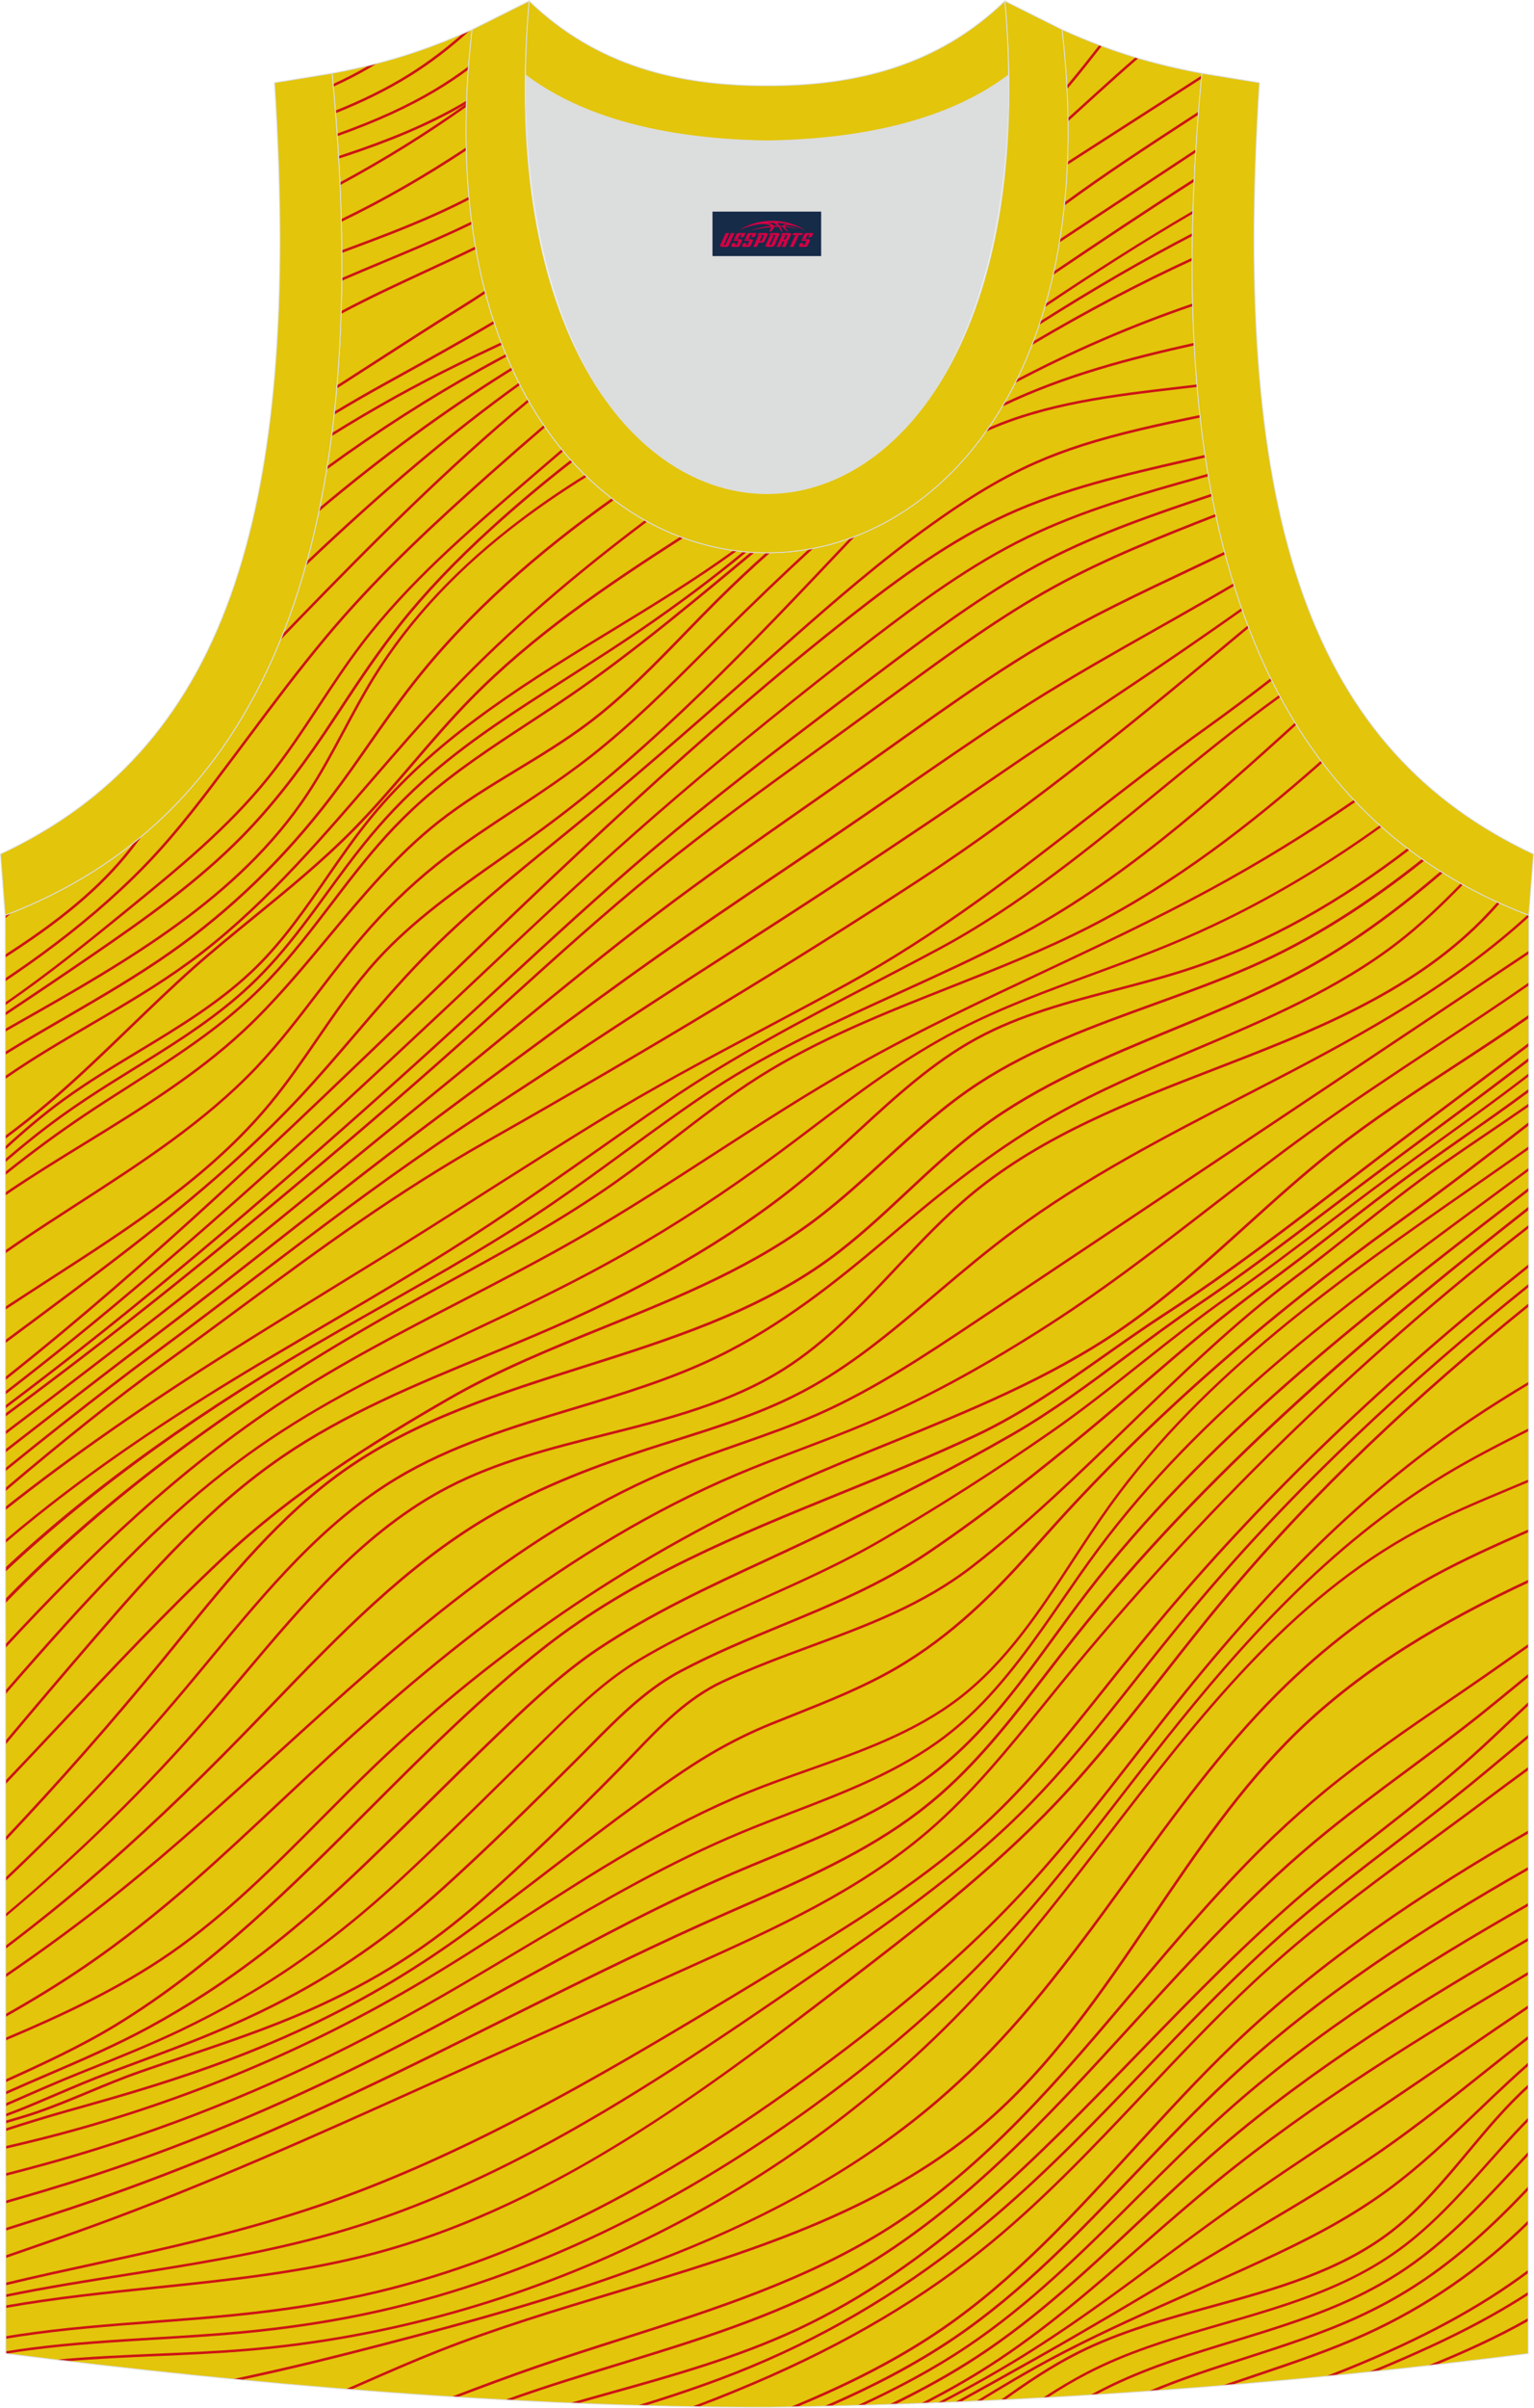 <?xml version="1.0" encoding="utf-8"?>
<!-- Generator: Adobe Illustrator 24.0.1, SVG Export Plug-In . SVG Version: 6.00 Build 0)  -->
<svg xmlns="http://www.w3.org/2000/svg" xmlns:xlink="http://www.w3.org/1999/xlink" version="1.1" id="图层_1" x="0px" y="0px" width="338.74px" height="531.5px" viewBox="0 0 338.78 531.58" enable-background="new 0 0 338.78 531.58" xml:space="preserve">
<g>
	<g>
		<path fill-rule="evenodd" clip-rule="evenodd" fill="#E3C50B" d="M169.42,531.48c57.38-0.83,113.34-4.88,168.08-11.86l0.14-317.55    c-54.53-20.78-82.66-77.25-72.19-185.88h0.02c-10.65-2-19.74-4.62-30.93-9.66c17.79,154.02-148.08,154.02-130.29,0    c-11.18,5.04-20.28,7.66-30.93,9.66h0.02C83.81,124.82,55.69,181.28,1.15,202.07l0.13,317.54    C55.6,526.54,114.71,531.48,169.42,531.48z"/>
		<path fill-rule="evenodd" clip-rule="evenodd" fill="#CC1415" d="M337.38,201.97c-1.86,1.71-3.81,3.4-5.86,5.09    c-17.2,14.18-37.46,24.64-57.05,34.74c-17.21,8.88-35.01,18.06-50.79,29.77c-5.69,4.22-11.12,8.78-16.2,13.08l-1.39,1.18    c-8.38,7.11-17.05,14.47-26.79,19.96c-1.58,0.89-3.22,1.75-4.87,2.55c-8.05,3.91-16.78,6.66-25.23,9.33    c-2.09,0.66-4.24,1.34-6.36,2.02c-10.1,3.29-23.25,7.98-35.37,15.14c-17.99,10.61-32.93,26.12-47.38,41.11    c-2.12,2.2-4.32,4.48-6.49,6.71c-12.23,12.55-23.38,23.1-34.11,32.25c-5.88,5.01-11.96,9.9-18.25,14.66v0.7    c6.42-4.85,12.63-9.82,18.62-14.93c10.74-9.16,21.91-19.72,34.15-32.28c2.17-2.22,4.37-4.51,6.49-6.71    c14.42-14.97,29.34-30.44,47.26-41.02c12.08-7.13,25.19-11.81,35.26-15.09c2.11-0.69,4.27-1.37,6.35-2.02    c8.46-2.67,17.22-5.43,25.3-9.36c1.66-0.81,3.31-1.67,4.9-2.57c9.79-5.52,18.48-12.89,26.88-20.02l1.39-1.18    c5.07-4.3,10.5-8.85,16.17-13.06c15.74-11.69,33.51-20.86,50.71-29.73c19.62-10.12,39.91-20.59,57.15-34.81    c2.01-1.66,3.93-3.32,5.76-5v-0.43L337.38,201.97z"/>
		<path fill-rule="evenodd" clip-rule="evenodd" fill="#CC1415" d="M263.35,51.47c-10.64,5.52-21.71,11.92-33.63,19.46    c-0.09,0.27-0.17,0.56-0.26,0.83c12.02-7.62,23.17-14.09,33.88-19.65L263.35,51.47L263.35,51.47z M164.16,121.76    c-7,5.78-14.7,11.54-22.91,17.15c-4.2,2.87-8.4,5.59-11.6,7.64c-1.96,1.27-3.96,2.54-5.89,3.78    c-9.61,6.14-19.55,12.49-28.28,19.99c-3.05,2.61-5.96,5.38-8.67,8.23c-2.19,2.31-4.38,4.81-6.5,7.43    c-2.86,3.54-5.59,7.28-8.23,10.9c-3.55,4.87-7.22,9.9-11.25,14.48c-1.87,2.12-3.78,4.12-5.7,5.92c-1.04,0.98-2.14,1.97-3.27,2.93    c-6.88,5.86-14.75,10.74-22.37,15.46c-3.54,2.2-7.21,4.47-10.73,6.81c-1.8,1.2-3.54,2.4-5.16,3.56    c-4.28,3.08-8.41,6.39-12.43,9.83v0.74c4.12-3.55,8.36-6.96,12.76-10.12c1.62-1.16,3.35-2.36,5.14-3.55    c3.52-2.34,7.18-4.61,10.72-6.8c7.63-4.73,15.53-9.62,22.44-15.51c1.14-0.97,2.24-1.96,3.29-2.95c1.93-1.82,3.86-3.83,5.73-5.96    c4.05-4.6,7.73-9.64,11.28-14.52c2.64-3.61,5.36-7.35,8.22-10.88c2.11-2.61,4.29-5.1,6.48-7.4c2.69-2.83,5.6-5.59,8.63-8.19    c8.71-7.47,18.63-13.81,28.22-19.95c1.94-1.24,3.94-2.52,5.89-3.78c3.2-2.06,7.41-4.78,11.61-7.65    c8.39-5.73,16.25-11.62,23.38-17.53C164.69,121.81,164.43,121.78,164.16,121.76z"/>
		<path fill-rule="evenodd" clip-rule="evenodd" fill="#CC1415" d="M263.29,56.91c-11.46,5.26-23.11,11.38-35.14,18.48    c-0.1,0.28-0.2,0.56-0.31,0.84c12.14-7.19,23.89-13.38,35.44-18.69L263.29,56.91L263.29,56.91z M165.8,121.92    c-2.69,2.26-5.3,4.42-7.75,6.45c-6.63,5.48-14.36,11.81-22.18,17.68c-3.38,2.54-6.55,4.82-9.7,6.99    c-3.17,2.18-6.46,4.33-9.63,6.41c-7.92,5.19-16.12,10.56-23.31,16.91c-2.84,2.51-5.62,5.25-8.25,8.15    c-4.26,4.69-8.18,9.82-11.96,14.79c-4.3,5.63-8.74,11.46-13.7,16.65c-2.76,2.9-5.78,5.7-8.97,8.33    c-6.82,5.63-14.46,10.5-21.84,15.21c-3.34,2.13-6.8,4.33-10.14,6.58c-5.73,3.85-11.43,8.05-17.19,12.63v0.72    c5.86-4.69,11.67-8.96,17.5-12.89c3.33-2.24,6.79-4.45,10.13-6.58c7.4-4.72,15.05-9.6,21.9-15.25c3.21-2.65,6.24-5.46,9.02-8.37    c4.98-5.22,9.43-11.06,13.74-16.7c3.78-4.96,7.69-10.08,11.93-14.75c2.62-2.88,5.38-5.61,8.21-8.11    c7.17-6.32,15.34-11.68,23.25-16.86c3.18-2.08,6.46-4.23,9.64-6.42c3.15-2.17,6.33-4.46,9.72-7c7.83-5.88,15.57-12.21,22.2-17.69    c2.6-2.14,5.37-4.44,8.23-6.84C166.35,121.94,166.08,121.94,165.8,121.92z"/>
		<path fill-rule="evenodd" clip-rule="evenodd" fill="#CC1415" d="M330.71,199.16c-1.2,1.36-2.44,2.69-3.71,3.98    c-15.99,16.07-37.79,24.49-58.88,32.64c-18.62,7.19-37.86,14.63-53.32,27.32c-6.17,5.07-11.77,11.01-17.17,16.76    c-7.49,7.96-15.24,16.2-24.58,22.12c-11.93,7.57-25.98,11.1-39.57,14.51c-11.7,2.94-23.8,5.98-34.61,11.59    c-18.29,9.49-31.95,25.7-45.17,41.39c-2.49,2.95-5.06,6-7.61,8.95c-13.81,15.94-28.81,30.68-44.85,44.11v0.66    c16.3-13.59,31.44-28.44,45.27-44.4c2.56-2.95,5.13-6,7.62-8.96c13.18-15.64,26.81-31.82,45-41.25    c10.75-5.58,22.81-8.61,34.48-11.54c13.63-3.42,27.73-6.97,39.73-14.58c9.4-5.97,17.18-14.22,24.69-22.21    c5.4-5.73,10.97-11.66,17.12-16.71c15.39-12.64,34.59-20.05,53.17-27.23c21.14-8.16,42.99-16.61,59.07-32.76    c1.33-1.33,2.61-2.72,3.85-4.13C331.06,199.32,330.88,199.24,330.71,199.16z"/>
		<path fill-rule="evenodd" clip-rule="evenodd" fill="#CC1415" d="M322.61,195.04c-4.39,4.52-8.99,8.89-13.96,12.76    c-13.32,10.31-29.29,17.08-44.74,23.62c-10.55,4.47-21.46,9.09-31.51,14.82c-9.45,5.38-19.04,12.23-30.19,21.54    c-1.49,1.24-2.99,2.51-4.44,3.74c-0.83,0.7-1.66,1.41-2.49,2.11c-10.45,8.82-22.81,18.82-37.14,25.74    c-10.02,4.85-20.96,8.15-31.55,11.34c-13.33,4.02-27.11,8.18-39.17,15.46c-16.3,9.82-28.79,24.89-40.86,39.47    c-1.01,1.22-2.03,2.45-3.04,3.67c-1.89,2.27-3.56,4.26-5.11,6.08c-11.61,13.64-24.05,26.71-37.17,39.1v0.77    c13.28-12.51,25.85-25.73,37.59-39.51c1.55-1.82,3.23-3.81,5.11-6.08c1.02-1.22,2.03-2.44,3.04-3.67    c12.04-14.54,24.5-29.57,40.72-39.34c12-7.24,25.75-11.39,39.04-15.4c10.61-3.2,21.57-6.51,31.63-11.38    c14.39-6.95,26.78-16.97,37.26-25.82c0.83-0.7,1.66-1.41,2.49-2.11c1.45-1.23,2.95-2.5,4.43-3.74    c11.13-9.29,20.69-16.12,30.11-21.48c10.02-5.71,20.92-10.33,31.45-14.79c15.48-6.56,31.49-13.34,44.87-23.7    c5.04-3.92,9.68-8.35,14.12-12.92C322.94,195.23,322.77,195.13,322.61,195.04z"/>
		<path fill-rule="evenodd" clip-rule="evenodd" fill="#CC1415" d="M318.15,192.38c-8.71,7.45-17.88,14.39-27.86,20.09    c-9.97,5.7-20.82,10.18-31.32,14.51c-14.59,6.02-29.67,12.25-42.52,21.81c-5.81,4.33-11.2,9.36-16.41,14.23    c-5.46,5.11-11.12,10.39-17.26,14.85c-15.93,11.55-35.2,17.65-53.85,23.56c-18.28,5.79-37.18,11.77-52.98,22.89    c-14.25,10.02-25.49,23.86-36.35,37.25c-1.35,1.66-2.7,3.32-4.05,4.98c-10.94,13.37-22.42,26.41-34.33,39.04v0.82    c12.07-12.77,23.69-25.97,34.77-39.5c1.35-1.65,2.7-3.31,4.05-4.98c10.84-13.35,22.05-27.16,36.24-37.14    c15.74-11.07,34.59-17.04,52.83-22.81c18.68-5.92,38.01-12.03,54.01-23.64c6.17-4.48,11.84-9.77,17.31-14.89    c5.2-4.86,10.57-9.88,16.36-14.19c12.79-9.52,27.85-15.73,42.4-21.74c10.52-4.34,21.39-8.83,31.39-14.54    c10.07-5.75,19.31-12.75,28.07-20.26L318.15,192.38z"/>
		<path fill-rule="evenodd" clip-rule="evenodd" fill="#CC1415" d="M314.06,189.65c-11.54,9.19-24.09,17.42-37.72,23.43    c-7.06,3.11-14.49,5.8-21.67,8.4c-13.15,4.76-26.76,9.68-38.65,17.42c-7.51,4.89-14.26,11.04-20.78,16.99    c-4.53,4.13-9.21,8.4-14.12,12.22c-14.15,11.01-31.08,17.88-47.46,24.51c-11.65,4.72-23.7,9.6-34.7,15.95    c-16.69,9.63-34.3,20.57-50.02,35.33c-12.32,11.57-24.21,24.23-35.7,36.47c-3.93,4.19-7.96,8.48-12.01,12.72v0.82    c4.18-4.39,8.35-8.83,12.42-13.15c11.49-12.24,23.37-24.89,35.68-36.44c15.68-14.72,33.26-25.64,49.92-35.25    c10.97-6.33,23-11.2,34.64-15.92c16.41-6.65,33.38-13.53,47.6-24.59c4.92-3.83,9.61-8.11,14.15-12.25    c6.51-5.94,13.24-12.07,20.71-16.94c11.84-7.71,25.41-12.61,38.53-17.36c7.19-2.6,14.63-5.29,21.71-8.41    c12.7-5.6,25.15-13.33,38-23.6C314.4,189.88,314.23,189.77,314.06,189.65z"/>
		<path fill-rule="evenodd" clip-rule="evenodd" fill="#CC1415" d="M310.83,187.28c-14.57,11.17-30.63,20.58-48.45,26.43    c-5.23,1.72-10.67,3.14-15.93,4.52c-10.44,2.73-21.24,5.55-30.86,10.79c-9.76,5.31-18.1,12.99-26.17,20.41    c-3.24,2.98-6.58,6.06-9.97,8.94c-15.21,12.93-34.02,24.21-57.5,34.49c-4.93,2.16-10.01,4.25-14.92,6.27    c-15.21,6.27-30.94,12.74-44.72,22.16c-15.87,10.85-28.51,24.9-42.22,40.82c-6.32,7.33-12.62,14.74-18.87,22.2v0.87    c6.4-7.63,12.83-15.2,19.3-22.7c13.69-15.88,26.3-29.91,42.12-40.72c13.73-9.39,29.43-15.85,44.62-22.11    c4.91-2.02,9.99-4.12,14.93-6.28c23.53-10.29,42.38-21.6,57.63-34.57c3.4-2.89,6.75-5.98,9.99-8.96    c8.04-7.4,16.35-15.05,26.05-20.33c9.56-5.2,20.32-8.02,30.73-10.74c5.27-1.38,10.72-2.8,15.97-4.53    c17.94-5.89,34.1-15.36,48.74-26.61L310.83,187.28z"/>
		<path fill-rule="evenodd" clip-rule="evenodd" fill="#CC1415" d="M304.73,182.2c-11.19,8.04-22.49,14.84-33.97,20.47    c-4.02,1.97-8.18,3.84-12.38,5.58c-5.63,2.33-11.46,4.47-17.1,6.54c-10,3.67-20.34,7.46-29.97,12.48    c-5.35,2.79-10.81,6.11-16.67,10.16c-5.14,3.54-10.21,7.38-15.11,11.09c-2.54,1.93-5.17,3.92-7.78,5.84    c-11.7,8.64-22.88,15.95-34.17,22.34c-7.23,4.09-15.32,8.25-25.47,13.11c-2.97,1.42-6.01,2.85-8.94,4.23    c-10.04,4.73-20.43,9.61-30.23,15.16c-7.53,4.26-14.26,8.61-20.58,13.33C37,333.95,23.79,347.64,8.69,364.68    c-2.5,2.82-4.99,5.66-7.48,8.52v0.86c2.63-3.02,5.26-6.03,7.9-9c15.08-17.01,28.26-30.68,43.56-42.09    c6.3-4.7,13.01-9.04,20.52-13.29c9.78-5.53,20.16-10.41,30.2-15.14c2.93-1.38,5.97-2.81,8.94-4.23    c10.16-4.86,18.26-9.03,25.5-13.12c11.31-6.4,22.51-13.72,34.23-22.38c2.61-1.93,5.24-3.92,7.79-5.85    c4.9-3.71,9.96-7.54,15.09-11.08c5.85-4.04,11.28-7.35,16.61-10.13c9.6-5,19.92-8.79,29.9-12.45c5.64-2.07,11.48-4.21,17.12-6.55    c4.21-1.74,8.38-3.62,12.41-5.6c11.55-5.65,22.9-12.49,34.15-20.59L304.73,182.2z"/>
		<path fill-rule="evenodd" clip-rule="evenodd" fill="#CC1415" d="M299.01,176.6c-10.4,7.16-21.15,13.75-32.18,19.72    c-11.81,6.39-24.17,12.2-36.13,17.83c-13.78,6.48-28.04,13.19-41.52,20.81c-10.8,6.1-21.38,12.95-31.62,19.57    c-9.5,6.15-19.32,12.5-29.29,18.24c-8.67,4.99-17.71,9.68-26.46,14.21c-13.02,6.74-26.49,13.72-38.98,21.85    c-23.01,14.99-42.97,34.03-61.63,54.18v0.83c18.75-20.29,38.8-39.47,61.93-54.54c12.47-8.12,25.93-15.09,38.94-21.83    c8.75-4.53,17.8-9.22,26.48-14.22c9.98-5.75,19.81-12.11,29.31-18.26c10.23-6.62,20.81-13.46,31.59-19.56    c13.47-7.61,27.71-14.31,41.48-20.79c11.96-5.63,24.33-11.44,36.15-17.84c11.08-5.99,21.88-12.61,32.32-19.79L299.01,176.6z"/>
		<path fill-rule="evenodd" clip-rule="evenodd" fill="#CC1415" d="M291.73,167.95c-15.75,13.94-32.46,26.82-51.17,36.4    c-9.97,5.11-20.6,9.31-30.88,13.37c-14.24,5.63-28.96,11.45-42.12,19.75c-6.67,4.21-13.01,9.1-19.15,13.83    c-4.09,3.15-8.31,6.41-12.59,9.44c-11.73,8.29-24.56,15.3-36.97,22.09c-3.58,1.96-7.28,3.98-10.9,6    c-32.44,18.14-59.76,37.86-81.19,58.61c-1.9,1.84-3.75,3.69-5.57,5.55v0.96c22.52-23.21,51.58-44.81,87.03-64.63    c3.62-2.02,7.32-4.05,10.89-6c12.42-6.79,25.27-13.82,37.02-22.12c4.29-3.03,8.52-6.29,12.61-9.45    c6.13-4.73,12.46-9.61,19.11-13.81c13.11-8.27,27.81-14.08,42.02-19.7c10.29-4.07,20.94-8.28,30.93-13.39    c18.75-9.6,35.48-22.5,51.25-36.45C291.96,168.24,291.85,168.1,291.73,167.95z"/>
		<path fill-rule="evenodd" clip-rule="evenodd" fill="#CC1415" d="M286.02,159.53c-19.12,17.3-38.9,35.15-62.14,47.27    c-8.28,4.33-16.91,8.26-25.26,12.06c-13.89,6.32-28.26,12.85-41.3,21.41c-6.61,4.37-13.11,9.12-19.4,13.72    c-5.2,3.8-10.57,7.73-15.98,11.42c-11.83,8.1-24.54,15.3-36.82,22.26c-3.48,1.97-7.09,4.01-10.62,6.04    c-29.9,17.1-53.91,34.25-73.3,52.35v0.93c19.59-18.38,44.05-35.91,73.58-52.8c3.53-2.03,7.13-4.07,10.61-6.04    c12.3-6.96,25.01-14.17,36.86-22.28c5.41-3.69,10.79-7.63,15.99-11.43c6.28-4.59,12.78-9.35,19.38-13.71    c13-8.53,27.35-15.05,41.22-21.36c8.36-3.8,17-7.73,25.29-12.07c23.27-12.14,43.05-29.98,62.18-47.28    C286.22,159.86,286.12,159.7,286.02,159.53z"/>
		<path fill-rule="evenodd" clip-rule="evenodd" fill="#CC1415" d="M263.39,67c-13.37,4.58-26.36,10.18-38.85,16.74    c-0.14,0.28-0.27,0.57-0.42,0.85c12.62-6.67,25.75-12.36,39.28-17C263.4,67.39,263.4,67.19,263.39,67L263.39,67z M169.18,122.04    c-3.71,3.3-7.33,6.71-10.86,10.21c-2.4,2.38-4.8,4.85-7.11,7.24c-6.75,6.95-13.73,14.15-21.59,20.05    c-4.97,3.73-10.38,7.02-15.62,10.2c-5.86,3.55-11.91,7.23-17.38,11.55c-9.28,7.33-16.97,16.58-24.41,25.53    c-5.84,7.02-11.87,14.28-18.64,20.58c-10.44,9.71-22.85,17.33-34.84,24.7c-5.84,3.59-11.77,7.23-17.54,11.15v0.68    c5.85-3.99,11.89-7.71,17.83-11.35c12.02-7.39,24.45-15.02,34.93-24.77c6.79-6.32,12.84-13.59,18.69-20.63    c7.42-8.93,15.1-18.16,24.33-25.45c5.44-4.3,11.48-7.96,17.33-11.51c5.25-3.18,10.68-6.48,15.67-10.23    c7.9-5.93,14.89-13.14,21.66-20.11c2.32-2.39,4.71-4.85,7.11-7.23c3.68-3.65,7.46-7.19,11.33-10.62    C169.75,122.02,169.47,122.04,169.18,122.04z"/>
		<path fill-rule="evenodd" clip-rule="evenodd" fill="#CC1415" d="M263.72,75.69c-13.86,3.08-28.5,6.87-41.94,13.26    c-0.17,0.29-0.34,0.58-0.51,0.87c13.57-6.57,28.42-10.43,42.48-13.56L263.72,75.69L263.72,75.69z M178.65,121.21    c-6.3,5.81-12.82,12.06-19.72,18.91c-1.2,1.19-2.4,2.39-3.6,3.58c-7.94,7.92-16.14,16.1-25.09,23.11    c-3.35,2.63-7.05,5.28-11.63,8.36c-1.86,1.25-3.76,2.5-5.6,3.7c-4.95,3.25-10.06,6.61-14.83,10.27    c-5.96,4.58-11.52,9.75-16.54,15.38c-4.08,4.57-7.87,9.53-11.54,14.32c-4.28,5.59-8.71,11.38-13.61,16.57    c-11.37,12-25.6,21.18-39.36,30.06c-4.5,2.9-9.14,5.9-13.62,8.95c-0.8,0.54-1.58,1.08-2.35,1.62v0.69    c0.87-0.61,1.75-1.22,2.66-1.84c4.47-3.05,9.12-6.05,13.61-8.95c13.79-8.9,28.04-18.1,39.46-30.15    c4.92-5.21,9.36-11.01,13.65-16.61c3.66-4.78,7.44-9.73,11.51-14.28c4.99-5.6,10.53-10.75,16.46-15.3    c4.75-3.65,9.86-7.01,14.79-10.25c1.84-1.21,3.75-2.46,5.6-3.71c4.59-3.09,8.3-5.75,11.67-8.38c8.98-7.03,17.2-15.23,25.14-23.16    c1.2-1.2,2.4-2.39,3.6-3.58c7.12-7.07,13.85-13.51,20.33-19.47C179.32,121.11,178.99,121.15,178.65,121.21z"/>
		<path fill-rule="evenodd" clip-rule="evenodd" fill="#CC1415" d="M264.35,84.88c-1.38,0.16-2.75,0.33-4.11,0.48    c-14.28,1.67-28.95,3.38-41.97,9.1c-0.21,0.3-0.42,0.6-0.63,0.9c13.16-6,28.12-7.75,42.67-9.45c1.35-0.16,2.72-0.32,4.09-0.48    L264.35,84.88L264.35,84.88z M187.72,118.8l-0.94,1c-20.82,22.03-42.35,44.81-67.11,62.99c-3,2.2-6.11,4.38-9.11,6.49    c-9.6,6.74-19.54,13.71-27.54,22.52c-4.91,5.4-9.11,11.51-13.17,17.42c-3.27,4.76-6.66,9.69-10.39,14.21    c-13.1,15.86-30.87,27.32-48.05,38.4l-1.42,0.92c-2.87,1.85-5.81,3.76-8.8,5.72v0.68c3.03-2,6.07-3.97,9.1-5.93l1.42-0.92    c17.22-11.1,35.03-22.58,48.18-38.51c3.75-4.54,7.14-9.48,10.42-14.25c4.05-5.9,8.24-11.99,13.12-17.36    c7.96-8.76,17.87-15.71,27.45-22.44c3.01-2.11,6.12-4.3,9.12-6.5c24.8-18.21,46.34-41.01,67.18-63.06l1.49-1.58l0.23-0.25    C188.52,118.51,188.12,118.65,187.72,118.8z"/>
		<path fill-rule="evenodd" clip-rule="evenodd" fill="#CC1415" d="M265,91.62c-4.38,0.9-8.82,1.83-13.15,2.86    c-9.58,2.27-16.73,4.55-23.19,7.4c-9.04,3.97-16.9,9.25-23.39,13.9c-10.87,7.78-21.28,16.82-30.19,24.68    c-1.82,1.6-3.63,3.21-5.44,4.81c-12.8,11.32-26.03,23.02-39.44,34.06c-2.36,1.94-4.77,3.91-7.11,5.81    c-10.1,8.22-20.55,16.71-29.81,26.2c-5.26,5.39-10.22,11.19-15.02,16.8c-3.96,4.62-8.05,9.41-12.28,13.93    c-15.33,16.38-33.28,30.23-50.35,43.01c-4.77,3.57-9.62,7.18-14.45,10.76v0.7c4.95-3.66,9.91-7.35,14.79-11.01    c17.09-12.79,35.06-26.66,50.42-43.07c4.25-4.54,8.34-9.32,12.3-13.95c4.79-5.6,9.74-11.39,14.99-16.77    c9.23-9.46,19.67-17.95,29.76-26.16c2.34-1.9,4.75-3.86,7.11-5.81c13.41-11.05,26.65-22.75,39.45-34.07    c1.81-1.6,3.63-3.21,5.44-4.81c8.89-7.85,19.29-16.88,30.14-24.65c6.47-4.63,14.3-9.9,23.29-13.84c6.42-2.83,13.54-5.1,23.09-7.36    c4.31-1.02,8.72-1.95,13.08-2.85L265,91.62z"/>
		<path fill-rule="evenodd" clip-rule="evenodd" fill="#CC1415" d="M267.58,109c-12.18,4.09-24.75,8.34-36.47,14.41    c-11.83,6.14-22.83,14.14-33.99,22.48c-3.58,2.68-7.48,5.62-12.28,9.24c-13.37,10.12-27.56,20.95-41.06,32.38    c-11.36,9.62-22.53,19.93-33.33,29.9c-3.13,2.89-6.37,5.88-9.56,8.8c-13.41,12.28-27.2,24.54-41,36.44    c-15.22,13.12-28.75,24.33-41.37,34.28c-5.66,4.46-11.45,8.92-17.33,13.34v0.7c6-4.51,11.9-9.05,17.67-13.6    c12.63-9.95,26.17-21.16,41.39-34.29c13.8-11.9,27.6-24.17,41.01-36.45c3.19-2.93,6.43-5.91,9.56-8.8    c10.8-9.96,21.96-20.26,33.31-29.88c13.49-11.42,27.67-22.25,41.03-32.36c4.8-3.63,8.7-6.56,12.28-9.24    c11.14-8.33,22.11-16.32,33.91-22.43c11.66-6.04,24.18-10.28,36.32-14.35L267.58,109z"/>
		<path fill-rule="evenodd" clip-rule="evenodd" fill="#CC1415" d="M266.79,104.59l-1.88,0.53c-12.79,3.6-26.01,7.32-38.22,13.27    c-12.56,6.13-23.77,14.42-34.17,22.38c-3.93,3.01-7.92,6.11-12.17,9.47c-14.94,11.79-28.14,22.76-40.33,33.53    c-12.04,10.64-23.96,21.86-35.49,32.72c-2.35,2.21-4.7,4.43-7.06,6.64c-15.49,14.55-28.36,26.39-40.5,37.26    c-15.03,13.46-28.43,24.92-40.95,35.06c-4.94,4-9.9,7.92-14.85,11.73v0.71c5.06-3.9,10.14-7.91,15.2-12.01    c12.53-10.14,25.93-21.61,40.97-35.08c12.15-10.87,25.02-22.72,40.51-37.27c2.35-2.21,4.7-4.43,7.06-6.64    c11.52-10.86,23.44-22.08,35.47-32.71c12.18-10.77,25.37-21.73,40.3-33.51c4.25-3.35,8.23-6.45,12.17-9.46    c10.38-7.95,21.56-16.22,34.08-22.32c12.16-5.93,25.36-9.64,38.13-13.23l1.82-0.51L266.79,104.59z"/>
		<path fill-rule="evenodd" clip-rule="evenodd" fill="#CC1415" d="M266.14,100.43c-1.53,0.36-3.05,0.71-4.55,1.05    c-13.19,3.03-26.82,6.17-39.31,11.88c-12.53,5.73-23.92,14.1-34.36,22.28c-33.48,26.24-64.69,56.3-94.87,85.37    c-29.3,28.23-59.42,57.23-91.87,82.98v0.72c32.6-25.83,62.84-54.96,92.26-83.29c30.17-29.06,61.36-59.11,94.82-85.33    c10.41-8.16,21.77-16.5,34.25-22.21c12.43-5.69,26.04-8.82,39.2-11.84c1.48-0.34,2.99-0.69,4.51-1.04L266.14,100.43z"/>
		<path fill-rule="evenodd" clip-rule="evenodd" fill="#CC1415" d="M337.63,209.92l-1.59,1.06l-120.61,80.51    c-11.03,7.36-22.44,14.98-34.78,20.44c-5.72,2.53-11.73,4.64-17.54,6.67c-4.45,1.56-9.06,3.17-13.5,4.97    c-33.92,13.69-61.66,38.92-88.48,63.32c-11.28,10.26-22.93,20.86-34.9,30.48c-8.09,6.5-16.44,12.64-24.99,18.48v0.68    c8.67-5.92,17.14-12.14,25.34-18.73c11.98-9.63,23.65-20.24,34.93-30.5c26.78-24.36,54.48-49.56,88.31-63.21    c4.44-1.79,9.03-3.4,13.48-4.96c5.82-2.04,11.84-4.15,17.58-6.69c12.38-5.48,23.81-13.11,34.86-20.49l120.61-80.51l1.28-0.85    V209.92z"/>
		<path fill-rule="evenodd" clip-rule="evenodd" fill="#CC1415" d="M337.63,216.92c-6.91,4.8-14.03,9.5-20.93,14.05    c-9.23,6.1-18.78,12.4-27.9,18.98c-7.34,5.29-14.6,10.92-21.63,16.35c-9.8,7.58-19.94,15.43-30.41,22.49    c-3.35,2.26-6.93,4.57-10.65,6.87c-12.17,7.54-23.32,13.43-34.08,18.03c-4.94,2.11-10.04,4.05-14.98,5.92    c-4.78,1.82-9.73,3.69-14.52,5.72c-37.39,15.87-68.82,42.51-94.62,66.48c-2.31,2.15-4.65,4.34-6.91,6.46    c-5.86,5.5-11.92,11.18-18.04,16.54c-8.49,7.44-16.37,13.63-24.1,18.92c-5.68,3.89-11.59,7.5-17.62,10.91v0.65    c6.14-3.46,12.16-7.13,17.94-11.09c7.75-5.3,15.65-11.51,24.15-18.96c6.12-5.37,12.19-11.06,18.05-16.56    c2.26-2.12,4.6-4.31,6.91-6.46c25.77-23.94,57.15-50.54,94.46-66.38c4.78-2.03,9.72-3.9,14.5-5.72c4.94-1.88,10.06-3.82,15-5.93    c10.79-4.61,21.96-10.52,34.16-18.07c3.72-2.3,7.31-4.62,10.67-6.88c10.48-7.07,20.63-14.92,30.44-22.51    c7.02-5.43,14.28-11.05,21.61-16.34c9.11-6.57,18.65-12.87,27.88-18.97c6.79-4.49,13.8-9.11,20.62-13.84V216.92z"/>
		<path fill-rule="evenodd" clip-rule="evenodd" fill="#CC1415" d="M337.63,224.07c-5.49,3.85-11.09,7.5-16.59,11.1    c-8.85,5.78-18.01,11.75-26.46,18.38c-6.81,5.34-13.34,11.25-19.66,16.96c-8.8,7.95-17.89,16.18-27.83,22.96    c-15.52,10.58-33.29,17.8-50.47,24.78c-6.97,2.83-14.17,5.76-21.13,8.87c-34.33,15.35-65.52,36.31-92.69,62.31    c-4.04,3.86-8.05,7.9-11.93,11.81c-10.44,10.51-21.24,21.38-33.6,29.9c-11.09,7.64-23.52,13.45-36.01,18.73v0.61    c12.59-5.32,25.13-11.17,36.33-18.88c12.41-8.55,23.22-19.44,33.68-29.97c3.88-3.9,7.89-7.94,11.92-11.8    c27.12-25.96,58.25-46.88,92.53-62.2c6.95-3.11,14.15-6.03,21.12-8.86c17.21-6.99,35.01-14.21,50.58-24.83    c9.98-6.8,19.09-15.04,27.9-23.01c6.31-5.71,12.83-11.6,19.63-16.93c8.44-6.62,17.58-12.58,26.42-18.35    c5.4-3.52,10.9-7.11,16.29-10.88v-0.7H337.63z"/>
		<path fill-rule="evenodd" clip-rule="evenodd" fill="#CC1415" d="M337.61,266.39c-15.61,12.27-31.56,25.22-46.62,38.68    c-21.61,19.32-39.29,37.78-54.05,56.45c-1.94,2.46-3.89,4.99-5.78,7.44c-7.11,9.25-14.47,18.82-23.3,26.62    c-1.65,1.46-3.38,2.88-5.13,4.22c-11.59,8.84-25.29,14.85-38.53,20.65c-1.34,0.59-2.67,1.17-4,1.76c-2,0.88-3.83,1.7-5.62,2.5    c-14.78,6.67-29.52,14.02-43.77,21.13c-5,2.5-10.18,5.08-15.28,7.59c-3.19,1.57-6.02,2.95-8.66,4.23    c-24.71,11.94-45.71,20.78-66.08,27.83c-3.46,1.2-7.13,2.42-11.2,3.74c-2.76,0.89-5.57,1.78-8.32,2.65v0.59    c2.8-0.88,5.67-1.79,8.49-2.7c4.08-1.32,7.75-2.54,11.22-3.74c20.39-7.05,41.41-15.9,66.14-27.85c2.64-1.28,5.48-2.66,8.67-4.23    c5.1-2.52,10.28-5.1,15.28-7.59c14.25-7.11,28.98-14.46,43.75-21.12c1.78-0.8,3.62-1.62,5.61-2.5c1.33-0.59,2.67-1.17,4-1.76    c13.28-5.82,27-11.84,38.65-20.72c1.76-1.35,3.5-2.77,5.17-4.24c8.87-7.84,16.24-17.43,23.37-26.7c1.88-2.45,3.83-4.98,5.77-7.44    c28.59-36.16,64.57-66.72,100.23-94.76L337.61,266.39z"/>
		<path fill-rule="evenodd" clip-rule="evenodd" fill="#CC1415" d="M234.26,371.31c-1.29,1.58-2.57,3.17-3.86,4.76    c-7.85,9.7-15.96,19.74-25.55,27.98c-15.26,13.11-33.86,21.49-51.85,29.59l-58.85,26.51c-23.89,10.76-48.6,21.89-73.64,31.01    c-5.75,2.09-11.68,4.14-17.41,6.13l-1.84,0.64v0.59l2.02-0.7c5.73-1.98,11.66-4.03,17.41-6.13c25.06-9.12,49.78-20.26,73.68-31.03    l58.85-26.51c18.03-8.12,36.66-16.52,51.98-29.68c9.63-8.27,17.76-18.33,25.62-28.05c1.28-1.59,2.57-3.18,3.86-4.76    c30.4-37.24,65.01-70.97,102.91-100.49v-0.71C299.54,300.07,264.78,333.93,234.26,371.31z"/>
		<path fill-rule="evenodd" clip-rule="evenodd" fill="#CC1415" d="M257.3,355.98c-3.1,3.67-6.4,7.68-10.08,12.27    c-1.19,1.48-2.37,2.97-3.55,4.45c-7.66,9.61-15.58,19.55-24.61,28.13c-14.33,13.66-31.56,24.07-48.23,34.14l-3.7,2.24    c-18.56,11.22-37.76,22.83-57.44,32.71c-14.14,7.1-27.04,12.6-39.45,16.82c-14.33,4.87-28.97,8.33-41.4,11.07    c-2.55,0.56-5.1,1.11-7.66,1.67c-6.54,1.42-13.24,2.87-19.9,4.48v0.58c6.7-1.62,13.44-3.08,20.02-4.51    c2.56-0.55,5.11-1.11,7.66-1.67c12.44-2.75,27.1-6.21,41.46-11.09c12.43-4.22,25.36-9.73,39.52-16.85    c19.7-9.89,38.91-21.51,57.48-32.73l3.7-2.24c16.69-10.09,33.96-20.52,48.33-34.22c9.06-8.6,16.99-18.56,24.66-28.18    c1.18-1.48,2.37-2.97,3.55-4.45c3.68-4.58,6.97-8.59,10.07-12.26c22.35-26.42,48.48-51.5,79.87-76.5v-0.72    C306.02,304.24,279.75,329.44,257.3,355.98z"/>
		<path fill-rule="evenodd" clip-rule="evenodd" fill="#CC1415" d="M263.6,354.54c-2.92,3.48-6.07,7.36-9.91,12.18    c-1.12,1.4-2.23,2.81-3.34,4.22c-7.58,9.59-15.43,19.51-24.19,28.27c-14.31,14.36-31.34,25.99-47.8,37.24l-0.17,0.12    c-19.32,13.25-39.3,26.94-60.7,38.21c-14.4,7.58-27.81,13.2-40.99,17.17c-14.59,4.4-29.51,6.95-43.53,9.18    c-1.61,0.26-3.23,0.51-4.85,0.77c-8.82,1.39-17.9,2.82-26.84,4.66v0.57c8.96-1.84,18.07-3.28,26.92-4.68    c1.62-0.25,3.23-0.51,4.85-0.77c14.04-2.24,28.98-4.79,43.6-9.2c13.22-3.98,26.66-9.61,41.09-17.21    c21.43-11.28,41.42-24.99,60.76-38.24l0.17-0.12c16.49-11.27,33.53-22.92,47.88-37.31c8.79-8.79,16.64-18.72,24.24-28.32    c1.11-1.41,2.23-2.82,3.34-4.22c3.84-4.82,6.98-8.69,9.9-12.17c21.98-26.2,47.13-49.47,73.57-70.71v-0.72    C311.01,304.81,285.7,328.19,263.6,354.54z"/>
		<path fill-rule="evenodd" clip-rule="evenodd" fill="#CC1415" d="M269.9,353.1c-4.37,5.25-8.65,10.71-12.8,16    c-7.53,9.6-15.32,19.52-23.85,28.52c-14.41,15.2-31.56,28.35-46.68,39.95c-29.92,22.95-63.82,48.95-103.82,59.62    c-15.81,4.22-32.39,5.93-48.42,7.58c-10.88,1.12-22.1,2.28-33.05,4.21v0.57c10.96-1.94,22.21-3.1,33.11-4.22    c16.06-1.66,32.66-3.37,48.51-7.6c17.53-4.67,35.4-12.71,54.64-24.57c16.77-10.34,32.29-22.03,49.38-35.14    c15.14-11.61,32.3-24.77,46.74-40c8.55-9.01,16.35-18.95,23.89-28.56c4.14-5.28,8.43-10.74,12.79-15.98    c20.05-24.11,43-45.37,67.26-65v-0.72C313.18,307.47,290.08,328.84,269.9,353.1z"/>
		<path fill-rule="evenodd" clip-rule="evenodd" fill="#CC1415" d="M337.59,305.07c-4.32,2.59-8.63,5.27-12.8,8.08    c-21.68,14.58-41.76,33.73-63.21,60.26c-3.74,4.63-7.46,9.4-11.06,14.03c-7.39,9.5-15.04,19.32-23.24,28.31    c-1.66,1.82-3.37,3.64-5.09,5.41c-10.43,10.74-22.62,21.24-38.34,33.04c-36.61,27.49-68.55,43.85-100.5,51.5    c-9.51,2.28-19.89,3.96-31.72,5.15c-5.8,0.58-11.72,1.03-17.45,1.46c-9.93,0.75-20.21,1.52-30.19,3.04    c-0.91,0.14-1.81,0.28-2.71,0.43v0.57c0.92-0.16,1.86-0.31,2.79-0.45c9.97-1.51,20.23-2.29,30.15-3.03    c5.73-0.43,11.65-0.88,17.46-1.46c11.86-1.19,22.26-2.88,31.8-5.17c32.04-7.67,64.04-24.07,100.71-51.6    c15.75-11.82,27.95-22.34,38.4-33.1c1.72-1.77,3.44-3.6,5.1-5.42c8.22-9.01,15.87-18.84,23.27-28.34    c3.6-4.62,7.32-9.4,11.05-14.02c21.41-26.49,41.45-45.6,63.08-60.15c4.08-2.74,8.28-5.36,12.49-7.9L337.59,305.07z"/>
		<path fill-rule="evenodd" clip-rule="evenodd" fill="#CC1415" d="M337.58,315.36c-6.23,3.13-12.6,6.39-18.65,10.04    c-25.83,15.6-45.57,38.13-61.47,58.1c-3.35,4.21-6.71,8.54-9.96,12.74c-7.41,9.57-15.08,19.46-23.21,28.57    c-1.62,1.81-3.26,3.61-4.89,5.33c-10.62,11.23-22.68,21.81-36.86,32.34c-32.37,24.03-65.64,40.01-98.88,47.48    c-9.63,2.17-20.02,3.76-30.87,4.75c-6.12,0.56-12.37,0.93-18.42,1.29c-9.17,0.55-18.66,1.11-27.89,2.34    c-1.79,0.24-3.53,0.49-5.22,0.77v0.49l0.26,0.03c1.63-0.27,3.31-0.51,5.03-0.74c9.21-1.22,18.68-1.79,27.85-2.33    c6.05-0.36,12.31-0.73,18.44-1.29c10.88-0.99,21.29-2.6,30.94-4.77c33.32-7.49,66.66-23.5,99.09-47.58    c14.21-10.55,26.29-21.15,36.93-32.41c1.63-1.72,3.28-3.52,4.9-5.34c8.14-9.12,15.82-19.03,23.23-28.6    c3.25-4.19,6.6-8.52,9.95-12.73c15.87-19.93,35.56-42.41,61.32-57.97c5.95-3.59,12.22-6.81,18.36-9.89L337.58,315.36z"/>
		<path fill-rule="evenodd" clip-rule="evenodd" fill="#CC1415" d="M337.58,326.64c-1.56,0.66-3.12,1.32-4.67,1.96    c-6.59,2.76-13.41,5.61-19.82,9.04c-28.42,15.23-48.64,41.48-68.2,66.86c-8.98,11.66-18.27,23.72-28.26,34.59    c-41.79,45.5-101.07,74.47-162.65,79.47c-6.39,0.52-12.91,0.8-19.23,1.06c-7.39,0.31-14.91,0.63-22.41,1.35l2.69,0.32    c6.61-0.55,13.22-0.83,19.73-1.11c6.32-0.27,12.85-0.55,19.25-1.07c61.72-5.01,121.14-34.04,163.02-79.65    c10-10.89,19.3-22.96,28.29-34.63c19.52-25.34,39.7-51.54,68.02-66.71c6.38-3.42,13.19-6.27,19.77-9.02    c1.47-0.62,2.96-1.24,4.45-1.87L337.58,326.64z"/>
		<path fill-rule="evenodd" clip-rule="evenodd" fill="#CC1415" d="M337.58,337.65c-7.04,3.08-14.24,6.3-21.04,10.01    c-12.63,6.9-24.38,15.76-34.92,26.36c-12.06,12.12-22.42,26.39-32.44,40.19c-7.55,10.4-15.35,21.15-23.82,30.89    c-6.1,7.01-12.18,13.09-18.57,18.56c-34.15,29.24-78.28,42.33-124.29,54.2c-4.16,1.07-8.63,2.22-13.12,3.31    c-5.69,1.38-11.64,2.73-17.94,4.08l1.85,0.18c5.67-1.22,11.05-2.45,16.22-3.71c4.49-1.09,8.96-2.23,13.13-3.31    c20.28-5.24,43.76-11.55,65.7-20.25c23.84-9.45,43.08-20.6,58.82-34.07c6.42-5.5,12.51-11.59,18.63-18.62    c8.49-9.76,16.3-20.52,23.85-30.93c10-13.78,20.35-28.03,32.38-40.12c10.51-10.56,22.21-19.39,34.79-26.26    c6.7-3.66,13.81-6.84,20.77-9.89V337.65z"/>
		<path fill-rule="evenodd" clip-rule="evenodd" fill="#CC1415" d="M337.57,348.77c-18.73,8.75-36.57,19.08-51.35,33.45    c-12.4,12.05-22.32,26.7-31.91,40.86c-11.04,16.29-22.45,33.14-37.63,45.98c-22.79,19.27-52.2,28.13-80.63,36.69    c-13.04,3.93-26.52,7.99-39.24,13.01c-5.6,2.21-11.21,4.67-16.64,7.05c-1.26,0.55-2.52,1.11-3.79,1.66l1.19,0.09l2.83-1.24    c5.42-2.38,11.03-4.84,16.62-7.04c12.7-5.01,26.17-9.07,39.2-12.99c28.49-8.58,57.95-17.45,80.83-36.8    c15.25-12.89,26.68-29.77,37.74-46.09c9.58-14.14,19.48-28.76,31.84-40.77c14.65-14.24,32.36-24.52,50.96-33.23L337.57,348.77z"/>
		<path fill-rule="evenodd" clip-rule="evenodd" fill="#CC1415" d="M337.56,362.96c-1.75,1.21-3.48,2.43-5.19,3.63    c-1.58,1.11-3.16,2.22-4.74,3.32c-2.55,1.77-5.16,3.56-7.68,5.28c-9.23,6.31-18.76,12.84-27.56,20.07    c-3.81,3.14-7.6,6.5-11.26,9.99c-11.09,10.6-21.16,22.53-30.9,34.06c-16.07,19.03-32.68,38.7-53.88,52.22    c-17.98,11.46-38.8,18.1-58.94,24.52c-6.16,1.96-12.52,3.99-18.75,6.14c-6.35,2.19-12.71,4.57-18.94,6.95l1.36,0.09    c5.86-2.23,11.82-4.45,17.77-6.5c6.22-2.14,12.58-4.17,18.74-6.14c20.17-6.43,41.04-13.09,59.07-24.59    c21.28-13.56,37.92-33.27,54.01-52.33c9.73-11.52,19.79-23.44,30.86-34.02c3.64-3.49,7.42-6.84,11.22-9.97    c8.77-7.22,18.3-13.73,27.52-20.04c2.53-1.73,5.14-3.51,7.69-5.28c1.59-1.1,3.17-2.21,4.75-3.32c1.61-1.13,3.23-2.27,4.87-3.41    L337.56,362.96z"/>
		<path fill-rule="evenodd" clip-rule="evenodd" fill="#CC1415" d="M337.56,369.54c-1.36,1.11-2.71,2.22-4.06,3.32    c-2.37,1.94-4.81,3.95-7.25,5.89c-5.05,4-10.32,7.92-15.42,11.7c-6.83,5.07-13.9,10.31-20.54,15.86    c-3.88,3.24-7.84,6.79-11.79,10.53c-9.89,9.39-19.27,19.66-28.33,29.58c-19.13,20.94-38.9,42.59-63.99,56.34    c-15.48,8.49-32.75,13.77-49.44,18.89c-8.31,2.54-16.88,5.17-25.22,8.18l1.45,0.08c7.93-2.82,16.05-5.3,23.94-7.72    c16.72-5.12,34.01-10.41,49.54-18.93c25.16-13.79,44.97-35.48,64.13-56.45c9.06-9.92,18.43-20.18,28.31-29.55    c3.94-3.74,7.89-7.27,11.76-10.51c6.63-5.54,13.69-10.78,20.51-15.84c5.11-3.79,10.38-7.7,15.44-11.71    c2.44-1.94,4.89-3.95,7.26-5.9c1.23-1.01,2.46-2.02,3.7-3.03V369.54z"/>
		<path fill-rule="evenodd" clip-rule="evenodd" fill="#CC1415" d="M127.66,530.6c2.32-0.66,4.63-1.3,6.92-1.94    c13.94-3.89,28.35-7.92,41.67-14.14c29.6-13.81,52.89-37.82,75.41-61.04c11.77-12.13,23.94-24.68,36.9-35.68    c5.26-4.46,10.79-8.78,16.13-12.96c6.86-5.36,13.96-10.91,20.56-16.81c2.82-2.52,5.62-5.17,8.32-7.73    c1.32-1.25,2.64-2.5,3.98-3.75v-0.77c-1.47,1.37-2.92,2.74-4.37,4.11c-2.7,2.56-5.5,5.2-8.31,7.72    c-6.59,5.89-13.68,11.43-20.53,16.79c-5.35,4.18-10.88,8.51-16.15,12.98c-12.98,11.02-25.16,23.57-36.94,35.71    c-22.48,23.18-45.74,47.15-75.24,60.92c-13.28,6.2-27.67,10.22-41.58,14.1c-2.83,0.79-5.69,1.59-8.56,2.41L127.66,530.6z"/>
		<path fill-rule="evenodd" clip-rule="evenodd" fill="#CC1415" d="M142.55,531.1c9.08-2.83,18.13-5.95,26.82-9.78    c17.97-7.85,35.12-18.69,50.95-32.22c11.6-9.91,22.45-21.22,32.94-32.17c8.37-8.73,17.02-17.76,26.02-26.03    c2.41-2.21,4.85-4.38,7.25-6.43c7.11-6.09,14.68-11.87,21.99-17.47c5.34-4.09,10.86-8.31,16.16-12.61    c2.54-2.06,5.08-4.19,7.55-6.25c1.76-1.48,3.54-2.96,5.34-4.44v-0.73c-1.92,1.58-3.82,3.17-5.7,4.74    c-2.46,2.06-5.01,4.19-7.54,6.24c-5.29,4.3-10.81,8.52-16.15,12.6c-7.32,5.6-14.89,11.39-22.02,17.49    c-2.41,2.06-4.85,4.23-7.26,6.45c-9.01,8.28-17.67,17.32-26.04,26.05c-10.48,10.93-21.32,22.24-32.9,32.13    c-15.79,13.49-32.88,24.31-50.81,32.14c-9.16,4.03-18.75,7.29-28.34,10.24L142.55,531.1z"/>
		<path fill-rule="evenodd" clip-rule="evenodd" fill="#CC1415" d="M154.31,531.36c2.75-1.03,5.47-2.1,8.17-3.22    c21.21-8.68,38.84-18.71,53.91-30.67c13.26-10.51,25.17-23.12,36.68-35.32c7.71-8.16,15.68-16.61,23.98-24.35    c2.43-2.27,4.92-4.5,7.41-6.64c10.13-8.74,21.11-16.79,31.72-24.57c2.59-1.9,5.28-3.87,7.91-5.82c1.57-1.16,3.14-2.33,4.7-3.5    c2.89-2.15,5.8-4.33,8.76-6.48v-0.7c-3.07,2.24-6.1,4.49-9.09,6.73c-1.57,1.17-3.13,2.33-4.7,3.5c-2.63,1.95-5.31,3.91-7.9,5.81    c-10.62,7.79-21.6,15.84-31.75,24.6c-2.49,2.15-4.98,4.39-7.42,6.66c-8.32,7.75-16.3,16.2-24.01,24.37    c-11.5,12.19-23.4,24.79-36.62,35.27c-15.03,11.93-32.62,21.93-53.78,30.59c-3.13,1.29-6.3,2.53-9.49,3.71L154.31,531.36z"/>
		<path fill-rule="evenodd" clip-rule="evenodd" fill="#CC1415" d="M263.48,46.53c-11.1,6.45-22.05,13.49-32.55,20.52    c-0.08,0.28-0.16,0.55-0.24,0.82c10.71-7.2,21.6-14.22,32.77-20.72L263.48,46.53L263.48,46.53z M161.98,121.51    c-8.76,6.33-18.04,11.99-27.14,17.53l-1.69,1.03c-20.17,12.3-37.95,23.8-51.33,40.08c-3.54,4.31-6.78,8.99-9.9,13.51    c-4.62,6.69-9.4,13.6-15.25,19.41c-7.66,7.62-17.11,13.33-26.25,18.84c-5.54,3.35-11.28,6.81-16.58,10.67    c-4.43,3.23-8.63,6.79-12.68,10.5v0.76c4.15-3.82,8.46-7.5,13.01-10.81c5.28-3.85,11.01-7.3,16.54-10.64    c9.17-5.53,18.65-11.26,26.36-18.93c5.88-5.85,10.67-12.78,15.31-19.49c3.12-4.51,6.35-9.18,9.87-13.47    c13.32-16.21,31.06-27.69,51.18-39.96l1.69-1.03c9.27-5.65,18.73-11.42,27.65-17.9C162.52,121.59,162.25,121.55,161.98,121.51z"/>
		<path fill-rule="evenodd" clip-rule="evenodd" fill="#CC1415" d="M263.76,39.42c-10.63,6.8-21.15,13.82-31.06,20.52    c-0.06,0.26-0.11,0.53-0.17,0.8c9.95-6.72,20.51-13.78,31.2-20.62L263.76,39.42L263.76,39.42z M150.25,118.49    c-16.74,10.77-32.85,21.69-46.52,35.64c-4.49,4.58-8.73,9.52-12.82,14.3c-4.12,4.8-8.38,9.77-12.91,14.39    c-6.9,7.03-14.59,13.31-22.03,19.38c-4.48,3.66-9.12,7.44-13.54,11.36c-4.81,4.28-9.52,8.84-14.09,13.24    c-5.78,5.58-11.75,11.34-17.97,16.62c-3.01,2.55-6.09,5-9.2,7.32v0.7c3.23-2.39,6.44-4.94,9.57-7.59    c6.24-5.29,12.22-11.06,18-16.64c4.56-4.4,9.27-8.95,14.07-13.23c4.41-3.91,9.04-7.69,13.52-11.34    c7.45-6.08,15.16-12.38,22.08-19.42c4.54-4.63,8.81-9.6,12.93-14.41c4.09-4.77,8.32-9.7,12.8-14.27    c13.73-14.01,29.94-24.97,46.78-35.79C150.69,118.66,150.47,118.58,150.25,118.49z"/>
		<path fill-rule="evenodd" clip-rule="evenodd" fill="#CC1415" d="M264.11,32.97l-30.07,19.85c-0.04,0.26-0.09,0.51-0.13,0.76    l30.16-19.91L264.11,32.97L264.11,32.97z M142.42,114.86c-15.26,11.49-29.9,23.84-43.11,37.7c-6.11,6.41-12.02,13.25-17.73,19.87    c-12.18,14.11-24.77,28.7-40.02,39.84c-6.86,5.01-14.35,9.39-21.6,13.63c-6.3,3.68-12.72,7.43-18.81,11.65v0.68    c6.17-4.3,12.69-8.11,19.09-11.85c7.26-4.24,14.77-8.63,21.65-13.66C57.18,201.55,69.8,186.93,82,172.79    c5.71-6.61,11.61-13.45,17.71-19.85c13.25-13.9,27.93-26.28,43.25-37.8C142.79,115.05,142.6,114.96,142.42,114.86z"/>
		<path fill-rule="evenodd" clip-rule="evenodd" fill="#CC1415" d="M264.7,24.64l-2.46,1.6c-9.02,5.88-18.3,11.93-27.15,18.43    c-0.02,0.25-0.04,0.5-0.06,0.75c8.95-6.6,18.37-12.75,27.52-18.71l2.1-1.37L264.7,24.64L264.7,24.64z M135.12,110    c-16.18,11.49-31.72,24.89-44.29,40.96c-3.34,4.27-6.49,8.79-9.54,13.16c-2.72,3.89-5.52,7.91-8.46,11.75    c-10.2,13.36-22.07,24.85-35.29,34.15c-7.4,5.21-15.46,9.88-23.24,14.4c-4.36,2.53-8.78,5.09-13.13,7.78v0.66    c4.45-2.75,8.97-5.37,13.42-7.95c7.8-4.52,15.86-9.2,23.28-14.42c13.26-9.33,25.18-20.86,35.41-34.27    c2.94-3.85,5.75-7.88,8.47-11.77c3.05-4.36,6.2-8.87,9.53-13.13c12.56-16.07,28.11-29.46,44.31-40.94    C135.42,110.24,135.27,110.12,135.12,110z"/>
		<path fill-rule="evenodd" clip-rule="evenodd" fill="#CC1415" d="M265.4,16.66L239.34,33.4c-1.21,0.78-2.42,1.55-3.63,2.34    c-0.01,0.23-0.02,0.46-0.03,0.69c1.33-0.86,2.65-1.71,3.97-2.56l25.69-16.51L265.4,16.66L265.4,16.66z M129.21,104.84    c-4.97,3.09-9.59,6.24-13.92,9.5c-14.18,10.65-24.96,22.11-32.95,35.02c-2.35,3.8-4.5,7.81-6.57,11.69    c-2.53,4.73-5.15,9.62-8.15,14.15c-15.11,22.79-39.76,36.78-63.6,50.31l-2.86,1.62v0.65L4.29,226    c23.9-13.56,48.61-27.59,63.79-50.49c3.02-4.56,5.64-9.46,8.18-14.2c2.07-3.87,4.21-7.87,6.55-11.66    c10.4-16.8,25.57-31.26,46.8-44.41C129.48,105.11,129.35,104.97,129.21,104.84z"/>
		<path fill-rule="evenodd" clip-rule="evenodd" fill="#CC1415" d="M250.77,12.67c-2.94,2.53-5.84,5.15-8.76,7.79    c-1.2,1.09-2.4,2.18-3.6,3.27l-2.58,2.34c0,0.24,0.02,0.5,0.02,0.74l2.94-2.67c1.2-1.09,2.4-2.18,3.6-3.27    c3.01-2.73,5.99-5.41,9.02-8.02L250.77,12.67L250.77,12.67z M126.06,101.53c-6.33,4.94-12.15,9.83-17.57,14.76    c-8.14,7.4-14.79,14.38-20.31,21.34c-4.62,5.81-8.72,11.92-12.53,17.69l-0.84,1.28c-1.1,1.66-2.23,3.38-3.36,5.06    c-6.29,9.31-12,16.49-17.97,22.6c-9.74,9.98-21.27,18.16-33.21,26.36c-6.31,4.33-12.71,8.64-19.1,12.89v0.68    c6.5-4.32,13-8.7,19.42-13.11c11.97-8.21,23.52-16.41,33.3-26.43c6-6.14,11.73-13.34,18.04-22.68c1.14-1.68,2.27-3.4,3.37-5.06    l0.84-1.28c3.8-5.75,7.9-11.86,12.5-17.65c5.5-6.94,12.13-13.89,20.25-21.28c5.42-4.92,11.24-9.82,17.57-14.75    C126.31,101.81,126.19,101.67,126.06,101.53z"/>
		<path fill-rule="evenodd" clip-rule="evenodd" fill="#CC1415" d="M242.78,9.95c-2.19,2.81-4.46,5.69-6.76,8.44l-0.45,0.53    c0.01,0.27,0.04,0.54,0.05,0.81c0.28-0.32,0.55-0.65,0.83-0.98c2.35-2.8,4.65-5.74,6.88-8.59L242.78,9.95L242.78,9.95z     M124.06,99.19l-8.33,7.16c-12.65,10.87-25.73,22.11-36.04,35.63c-3.35,4.4-6.45,9.1-9.45,13.64    c-3.54,5.37-7.21,10.93-11.31,16.02c-8.88,11.01-19.94,20.03-30.64,28.75c-8.53,6.96-17.53,14.29-27.14,20.92v0.64    c9.16-6.3,17.98-13.37,27.49-21.13c10.72-8.74,21.8-17.77,30.72-28.83c4.12-5.11,7.79-10.68,11.34-16.06    c2.99-4.54,6.08-9.23,9.42-13.61c10.27-13.48,23.33-24.7,35.96-35.55l8.31-7.14C124.29,99.49,124.18,99.33,124.06,99.19z"/>
		<path fill-rule="evenodd" clip-rule="evenodd" fill="#CC1415" d="M120.09,93.86c-3.92,3.36-7.94,6.87-12.08,10.55    c-11.56,10.26-23.74,21.48-34.49,34.03c-0.59,0.69-1.18,1.39-1.77,2.09c-6.04,7.22-11.77,14.89-17.31,22.31    c-0.71,0.95-1.43,1.91-2.14,2.86l-1.42,1.89c-5.97,7.97-11.61,15.5-18.3,22.53c-1.87,1.97-3.85,3.92-6.07,5.99    c-7,6.53-15.05,12.89-23.94,18.92c-0.48,0.32-0.95,0.64-1.43,0.96v0.68c0.58-0.39,1.16-0.78,1.74-1.17    c8.91-6.05,16.99-12.43,24.01-18.97c2.22-2.07,4.21-4.04,6.09-6.01c6.71-7.05,12.36-14.59,18.34-22.58l1.42-1.89    c0.71-0.95,1.43-1.91,2.14-2.86c5.54-7.41,11.27-15.08,17.3-22.29c0.58-0.7,1.17-1.39,1.76-2.08    c10.73-12.52,22.89-23.73,34.43-33.98c4.13-3.66,8.13-7.16,12.03-10.51C120.3,94.16,120.19,94.01,120.09,93.86z"/>
		<path fill-rule="evenodd" clip-rule="evenodd" fill="#CC1415" d="M116.58,88.19c-17.82,14.77-34.42,31.43-51.05,48.58    c-1,1.03-2.03,2.09-3.06,3.16c-0.18,0.47-0.37,0.93-0.56,1.4c1.36-1.42,2.71-2.81,4.02-4.17c16.59-17.1,33.15-33.73,50.92-48.47    C116.77,88.53,116.68,88.36,116.58,88.19L116.58,88.19z M29.66,185.94c-6.24,8.39-14.75,15.85-27.49,24.14    c-0.34,0.22-0.68,0.44-1.02,0.66v0.67c0.44-0.28,0.88-0.57,1.32-0.85c13-8.45,21.61-16.05,27.92-24.65    c0.32-0.44,0.64-0.88,0.95-1.33C30.79,185.03,30.22,185.48,29.66,185.94z"/>
		<path fill-rule="evenodd" clip-rule="evenodd" fill="#CC1415" d="M114.6,84.49c-14.75,10.6-29.87,23.31-46.8,39.37    c-0.1,0.36-0.2,0.71-0.3,1.06C84.66,108.6,99.95,95.72,114.85,85C114.77,84.83,114.69,84.66,114.6,84.49L114.6,84.49z     M1.15,202.76c0.47-0.42,0.94-0.83,1.4-1.24c-0.47,0.19-0.93,0.37-1.4,0.55V202.76z"/>
		<path fill-rule="evenodd" clip-rule="evenodd" fill="#CC1415" d="M112.98,81.14c-0.54,0.33-1.07,0.67-1.6,1    c-13.61,8.54-27.09,18.42-40.77,29.9c-0.06,0.3-0.12,0.59-0.18,0.89c13.85-11.65,27.49-21.67,41.25-30.31    c0.51-0.32,1.03-0.64,1.54-0.96C113.14,81.48,113.06,81.31,112.98,81.14z"/>
		<path fill-rule="evenodd" clip-rule="evenodd" fill="#CC1415" d="M111.72,78.17c-1.81,0.97-3.61,1.95-5.4,2.94    C94.79,87.52,83.41,94.8,72.27,102.9l-0.13,0.79c11.27-8.22,22.78-15.6,34.45-22.08c1.76-0.98,3.56-1.95,5.34-2.91    C111.87,78.52,111.79,78.35,111.72,78.17z"/>
		<path fill-rule="evenodd" clip-rule="evenodd" fill="#CC1415" d="M110.7,75.58l-0.94,0.44c-2.79,1.32-5.68,2.68-8.49,4.06    c-9.58,4.69-18.91,9.88-27.96,15.51l-0.09,0.72c9.15-5.72,18.6-10.98,28.3-15.73c2.81-1.38,5.69-2.74,8.48-4.05l0.89-0.42    C110.82,75.94,110.76,75.76,110.7,75.58z"/>
		<path fill-rule="evenodd" clip-rule="evenodd" fill="#CC1415" d="M109.03,70.86c-7.37,4.36-14.87,8.5-22.18,12.55l-2.26,1.25    c-3.63,2.01-7.2,4.07-10.73,6.19l-0.07,0.71c3.64-2.19,7.33-4.33,11.08-6.4l2.26-1.25c7.28-4.03,14.74-8.15,22.08-12.49    C109.14,71.23,109.09,71.04,109.03,70.86z"/>
		<path fill-rule="evenodd" clip-rule="evenodd" fill="#CC1415" d="M107.09,64.16c-1.73,1.16-3.47,2.29-5.24,3.38    c-6.54,4.06-13.08,8.28-19.41,12.37c-2.64,1.7-5.32,3.44-8.02,5.17l-0.06,0.71c2.82-1.81,5.63-3.62,8.39-5.4    c6.33-4.08,12.87-8.31,19.4-12.36c1.72-1.07,3.42-2.16,5.1-3.29C107.19,64.55,107.14,64.36,107.09,64.16z"/>
		<path fill-rule="evenodd" clip-rule="evenodd" fill="#CC1415" d="M105.01,54.41c-3.67,1.79-7.39,3.51-11.02,5.19    c-6.18,2.86-12.51,5.79-18.64,9.06l-0.02,0.65c6.21-3.32,12.64-6.3,18.9-9.2c3.58-1.66,7.26-3.36,10.89-5.12    C105.07,54.79,105.04,54.6,105.01,54.41z"/>
		<path fill-rule="evenodd" clip-rule="evenodd" fill="#CC1415" d="M104.18,48.9c-1.32,0.64-2.67,1.28-4.05,1.92    c-5.09,2.35-10.36,4.55-15.46,6.68c-3.04,1.27-6.11,2.55-9.19,3.88v0.61c3.15-1.36,6.3-2.68,9.41-3.98    c5.11-2.13,10.39-4.33,15.48-6.69c1.33-0.61,2.62-1.23,3.89-1.84C104.23,49.29,104.21,49.1,104.18,48.9z"/>
		<path fill-rule="evenodd" clip-rule="evenodd" fill="#CC1415" d="M103.58,43.44c-9.01,4.72-18.67,8.31-28.1,11.81v0.6    c9.44-3.5,19.1-7.09,28.15-11.8C103.61,43.84,103.6,43.64,103.58,43.44z"/>
		<path fill-rule="evenodd" clip-rule="evenodd" fill="#CC1415" d="M102.96,32.54c-8.87,5.88-18.04,11.21-27.61,15.83l0.02,0.62    c9.56-4.6,18.73-9.92,27.59-15.77C102.96,32.99,102.97,32.76,102.96,32.54z"/>
		<path fill-rule="evenodd" clip-rule="evenodd" fill="#CC1415" d="M103.04,22.87c-4.41,3.13-8.93,6.15-13.54,9.02    c-4.63,2.88-9.45,5.68-14.43,8.37l0.03,0.62c5.08-2.74,9.98-5.58,14.7-8.52c4.5-2.8,8.91-5.75,13.22-8.79    C103.02,23.34,103.03,23.11,103.04,22.87z"/>
		<path fill-rule="evenodd" clip-rule="evenodd" fill="#CC1415" d="M103.06,22.21c-8.86,5.31-18.33,8.91-26.56,11.66    c-0.58,0.19-1.16,0.39-1.74,0.58l0.03,0.58c0.63-0.21,1.26-0.41,1.89-0.62c8.16-2.73,17.55-6.3,26.36-11.53    C103.04,22.65,103.05,22.43,103.06,22.21z"/>
		<path fill-rule="evenodd" clip-rule="evenodd" fill="#CC1415" d="M103.48,14.64c-2.38,1.79-4.89,3.48-7.54,5.06    c-6.07,3.62-12.92,6.74-21.51,9.81l0.04,0.58c8.69-3.1,15.61-6.26,21.75-9.91c2.52-1.5,4.92-3.1,7.2-4.8    C103.45,15.13,103.46,14.88,103.48,14.64z"/>
		<path fill-rule="evenodd" clip-rule="evenodd" fill="#CC1415" d="M102.12,7.46c-3.65,3.22-7.53,6.17-11.7,8.79    c-5.18,3.25-10.69,5.89-16.36,8.17l0.05,0.59c5.76-2.31,11.35-4.99,16.61-8.28c4.69-2.94,9.02-6.31,13.06-10    C103.22,6.98,102.67,7.23,102.12,7.46z"/>
		<path fill-rule="evenodd" clip-rule="evenodd" fill="#CC1415" d="M81.48,14.44l-0.36,0.21c-2.3,1.34-4.79,2.62-7.56,3.9l0.05,0.59    c2.86-1.31,5.43-2.63,7.79-4.01c0.65-0.38,1.29-0.77,1.93-1.16C82.71,14.14,82.09,14.29,81.48,14.44z"/>
		<path fill-rule="evenodd" clip-rule="evenodd" fill="#CC1415" d="M317.32,522.05c6.9-2.83,13.7-5.95,20.18-9.61v-0.65    c-7.12,4.04-14.63,7.43-22.25,10.5L317.32,522.05z"/>
		<path fill-rule="evenodd" clip-rule="evenodd" fill="#CC1415" d="M304.21,523.48c11.14-4.64,21.45-9.42,31.14-15.44    c0.72-0.45,1.44-0.9,2.15-1.36v-0.67c-0.81,0.53-1.63,1.05-2.45,1.56c-10.16,6.31-21.01,11.26-32.81,16.12L304.21,523.48z"/>
		<path fill-rule="evenodd" clip-rule="evenodd" fill="#CC1415" d="M294.8,524.44c1-0.39,2.02-0.8,3.04-1.21    c16.26-6.59,28.95-13.42,39.67-21.39v-0.7c-10.76,8.04-23.5,14.93-39.88,21.57c-1.66,0.67-3.31,1.33-4.88,1.94L294.8,524.44z"/>
		<path fill-rule="evenodd" clip-rule="evenodd" fill="#CC1415" d="M176.16,531.36c11.24-4.7,22.21-10.12,32.29-17.07    c15.95-10.99,29.27-25.56,42.14-39.65c7.07-7.73,14.37-15.73,22.04-23.06c19.44-18.57,41.75-33.48,64.91-46.8v-0.65    c-23.29,13.38-45.74,28.36-65.3,47.04c-7.68,7.34-14.99,15.34-22.07,23.08c-12.85,14.07-26.15,28.62-42.05,39.57    c-10.44,7.19-21.84,12.75-33.51,17.56L176.16,531.36z"/>
		<path fill-rule="evenodd" clip-rule="evenodd" fill="#CC1415" d="M183.52,531.21c9.53-4.19,18.82-8.96,27.46-14.83    c14.99-10.18,27.72-23.52,40.03-36.42c6.65-6.96,13.52-14.16,20.67-20.79c19.69-18.27,42.45-32.98,65.86-46.34v-0.65    c-23.54,13.41-46.43,28.2-66.25,46.57c-7.17,6.64-14.04,13.85-20.7,20.82c-12.29,12.88-25,26.2-39.94,36.34    c-8.99,6.1-18.69,11.02-28.63,15.33L183.52,531.21z"/>
		<path fill-rule="evenodd" clip-rule="evenodd" fill="#CC1415" d="M190.73,531.02c7.87-3.65,15.54-7.74,22.77-12.56    c14.04-9.38,26.21-21.5,37.97-33.22c6.21-6.18,12.62-12.57,19.24-18.49c20.13-18.03,43.33-32.54,66.82-45.95v-0.65    c-23.61,13.47-46.95,28.05-67.19,46.18c-6.63,5.93-13.05,12.33-19.26,18.52c-11.75,11.7-23.89,23.8-37.89,33.15    c-7.57,5.05-15.63,9.29-23.89,13.07L190.73,531.02z"/>
		<path fill-rule="evenodd" clip-rule="evenodd" fill="#CC1415" d="M197.8,530.8c6.26-3.07,12.39-6.44,18.23-10.27    c13.13-8.6,24.76-19.52,36.02-30.08c5.73-5.38,11.66-10.94,17.71-16.14c20.67-17.75,44.25-32.22,67.77-45.82v-0.65    c-23.64,13.66-47.35,28.19-68.14,46.04c-6.07,5.2-12,10.77-17.73,16.15c-11.23,10.54-22.85,21.45-35.94,30.02    c-6.17,4.04-12.66,7.57-19.3,10.78L197.8,530.8z"/>
		<path fill-rule="evenodd" clip-rule="evenodd" fill="#CC1415" d="M204.7,530.56c4.73-2.45,9.37-5.07,13.85-7.94    c12.28-7.86,23.45-17.62,34.26-27.07c5.19-4.54,10.56-9.23,15.99-13.66c21.39-17.44,45.26-32.01,68.73-45.91v-0.65    c-23.58,13.97-47.58,28.6-69.09,46.13c-5.43,4.43-10.81,9.13-16,13.67c-10.79,9.43-21.94,19.18-34.19,27.02    c-4.8,3.07-9.79,5.86-14.88,8.46L204.7,530.56z"/>
		<path fill-rule="evenodd" clip-rule="evenodd" fill="#CC1415" d="M208.31,530.42c4.27-2.23,8.48-4.53,12.59-6.94    c1.11-0.64,2.18-1.28,3.21-1.9c11.52-6.97,22.4-15.03,32.93-22.83c4.9-3.63,9.97-7.39,15.04-10.98    c7.56-5.36,15.45-10.6,23.08-15.66c3.01-2,6.13-4.07,9.19-6.13c6.21-4.17,12.45-8.44,18.49-12.57c4.81-3.29,9.75-6.67,14.68-10    v-0.68c-5.04,3.4-10.09,6.85-15,10.22c-6.04,4.13-12.28,8.4-18.49,12.57c-3.06,2.05-6.18,4.12-9.19,6.13    c-7.63,5.07-15.52,10.31-23.09,15.68c-5.07,3.6-10.14,7.36-15.05,10.99c-10.51,7.79-21.39,15.84-32.88,22.8    c-1.02,0.62-2.09,1.25-3.2,1.9c-4.45,2.6-9,5.08-13.63,7.48L208.31,530.42z"/>
		<path fill-rule="evenodd" clip-rule="evenodd" fill="#CC1415" d="M272.13,526.49c2.03-0.7,4.05-1.38,6.06-2.06    c7.83-2.64,15.92-5.38,23.57-8.85c13.32-6.05,25.34-14.31,35.75-24.56v-0.79c-10.46,10.38-22.56,18.73-35.98,24.83    c-7.61,3.46-15.7,6.19-23.51,8.83c-2.69,0.91-5.41,1.82-8.12,2.78L272.13,526.49z"/>
		<path fill-rule="evenodd" clip-rule="evenodd" fill="#CC1415" d="M255.43,527.78c6.55-2.68,13.34-4.86,19.97-6.99    c8.27-2.66,16.82-5.41,24.8-9.08c4.22-1.94,8.26-4.14,12.01-6.52c8.01-5.09,15.71-11.62,24.26-20.56    c0.35-0.36,0.69-0.73,1.04-1.09v-0.82c-0.48,0.51-0.96,1.02-1.45,1.53c-8.52,8.9-16.19,15.4-24.16,20.47    c-3.72,2.37-7.74,4.55-11.94,6.48c-7.95,3.66-16.48,6.4-24.73,9.06c-7.16,2.3-14.52,4.67-21.57,7.65L255.43,527.78z"/>
		<path fill-rule="evenodd" clip-rule="evenodd" fill="#CC1415" d="M242.1,528.68l0.24-0.13c1.11-0.59,2.25-1.17,3.39-1.71    c8.61-4.14,17.98-7,27.04-9.77c8.66-2.65,17.63-5.39,25.88-9.24c4.3-2,8.32-4.27,11.95-6.73c8.81-5.98,16.16-13.62,23.54-21.57    l0.89-0.96c0.82-0.89,1.65-1.78,2.48-2.67v-0.82c-0.98,1.04-1.94,2.08-2.89,3.11l-0.89,0.96c-7.36,7.93-14.69,15.54-23.45,21.49    c-3.6,2.45-7.6,4.7-11.87,6.69c-8.22,3.83-17.17,6.56-25.81,9.21c-9.08,2.78-18.47,5.65-27.12,9.8c-1.14,0.55-2.29,1.13-3.41,1.72    c-0.44,0.23-0.87,0.47-1.31,0.71L242.1,528.68z"/>
		<path fill-rule="evenodd" clip-rule="evenodd" fill="#CC1415" d="M231.41,529.31c2.89-1.87,5.84-3.63,8.88-5.2    c1.11-0.57,2.26-1.14,3.43-1.68c8.45-3.91,17.63-6.57,26.52-9.15c9.04-2.62,18.39-5.33,26.9-9.35c4.4-2.08,8.28-4.34,11.86-6.93    c7.56-5.47,13.89-12.57,20.01-19.44c0.93-1.05,1.86-2.09,2.8-3.13c1.75-1.94,3.66-4.04,5.72-6.12v-0.8    c-2.22,2.22-4.27,4.47-6.13,6.55c-0.94,1.04-1.87,2.09-2.8,3.14c-6.1,6.85-12.4,13.92-19.92,19.36c-3.55,2.57-7.4,4.82-11.77,6.88    c-8.47,4-17.8,6.7-26.82,9.32c-8.91,2.58-18.12,5.25-26.6,9.18c-1.17,0.54-2.33,1.11-3.45,1.69c-3.35,1.73-6.59,3.69-9.75,5.76    L231.41,529.31z"/>
		<path fill-rule="evenodd" clip-rule="evenodd" fill="#CC1415" d="M212.24,530.25c4.6-2.54,9.37-5.19,14.36-8    c1.02-0.57,2.05-1.15,3.07-1.72c11.5-6.5,22.84-13.27,33.81-19.82c3.89-2.32,7.91-4.72,11.88-7.08l2.26-1.33    c9.19-5.43,18.7-11.04,27.73-17.33c7.82-5.44,15.32-11.42,22.57-17.19c3.14-2.5,6.38-5.08,9.6-7.58l0.02-0.02v-0.71l-0.36,0.28    c-3.22,2.5-6.47,5.08-9.6,7.58c-7.25,5.77-14.74,11.74-22.54,17.17c-9.01,6.28-18.51,11.88-27.69,17.31l-2.26,1.33    c-3.97,2.36-7.99,4.76-11.88,7.08c-10.96,6.55-22.3,13.32-33.79,19.81c-1.02,0.58-2.04,1.15-3.07,1.72    c-5.35,3-10.45,5.84-15.35,8.54L212.24,530.25z"/>
		<path fill-rule="evenodd" clip-rule="evenodd" fill="#CC1415" d="M216.74,530.05c5.13-3.14,10.36-6.25,15.68-9.09    c0.9-0.48,1.82-0.96,2.81-1.47c9.29-4.81,18.91-9.07,28.22-13.19c4.92-2.18,10-4.43,14.96-6.73c9.17-4.22,18.9-9.03,27.96-15.63    c7.3-5.32,13.88-11.61,20.24-17.69c2.28-2.18,4.64-4.44,7-6.61c1.37-1.27,2.67-2.45,3.93-3.55v-0.75c-1.37,1.2-2.8,2.49-4.31,3.88    c-2.36,2.18-4.72,4.44-7,6.62c-6.35,6.07-12.91,12.34-20.18,17.64c-9.02,6.57-18.72,11.37-27.86,15.58    c-4.96,2.3-10.04,4.55-14.95,6.72c-9.31,4.12-18.94,8.39-28.25,13.2c-0.99,0.51-1.91,1-2.81,1.48    c-5.63,3.01-11.16,6.31-16.57,9.64L216.74,530.05z"/>
		<path fill-rule="evenodd" clip-rule="evenodd" fill="#CC1415" d="M222.04,529.8c5.17-3.7,10.51-7.27,16.2-10.13    c9.27-4.66,19.59-7.49,29.57-10.22c13.82-3.79,28.11-7.71,39.59-16.54c6.5-5,11.85-11.42,17.03-17.63    c4.1-4.91,8.31-9.96,13.1-14.31v-0.76c-4.98,4.45-9.31,9.65-13.53,14.71c-5.16,6.18-10.5,12.58-16.94,17.54    c-11.39,8.76-25.63,12.67-39.39,16.44c-10.01,2.74-20.35,5.58-29.67,10.26c-5.98,3-11.57,6.79-16.98,10.68L222.04,529.8z"/>
		<path fill-rule="evenodd" clip-rule="evenodd" fill="#CC1415" d="M337.61,262.23l-3.78,2.92c-33.5,25.84-68.14,52.56-94.2,86.57    c-2.36,3.09-4.7,6.29-6.96,9.39c-6.6,9.06-13.43,18.42-21.77,26c-1.69,1.53-3.43,2.99-5.2,4.34    c-10.54,8.05-23.11,13.24-35.26,18.25c-2.81,1.16-5.71,2.35-8.54,3.57c-1.9,0.82-3.83,1.66-5.73,2.52    c-15.04,6.79-29.76,14.84-43.99,22.63c-5,2.74-10.17,5.56-15.28,8.3c-3.16,1.69-6,3.19-8.68,4.57    c-22.81,11.79-45.4,21.39-67.16,28.54c-3.63,1.19-7.49,2.4-11.46,3.59c-2.76,0.82-5.57,1.64-8.34,2.43v0.59    c2.82-0.81,5.69-1.64,8.5-2.48c3.98-1.19,7.84-2.4,11.47-3.59c21.78-7.16,44.41-16.77,67.24-28.57c2.68-1.39,5.52-2.88,8.69-4.57    c5.11-2.73,10.28-5.56,15.28-8.3c14.22-7.78,28.92-15.83,43.95-22.61c1.89-0.85,3.82-1.7,5.72-2.52c2.83-1.21,5.73-2.41,8.53-3.56    c12.19-5.03,24.79-10.23,35.39-18.32c1.77-1.35,3.53-2.82,5.23-4.37c8.39-7.62,15.23-17.01,21.85-26.08    c2.26-3.1,4.59-6.3,6.95-9.38c26.02-33.95,60.63-60.65,94.1-86.47l3.44-2.65L337.61,262.23z"/>
		<path fill-rule="evenodd" clip-rule="evenodd" fill="#CC1415" d="M337.61,257.83c-3.7,2.75-7.39,5.47-11.04,8.16    C296.3,288.3,265,311.37,242.3,341.92c-2.66,3.58-5.24,7.32-7.74,10.94c-6.22,9.01-12.65,18.32-20.67,25.8    c-1.7,1.59-3.47,3.08-5.24,4.44c-10.02,7.67-22.09,12.29-33.76,16.77c-3.72,1.43-7.57,2.9-11.3,4.46    c-1.99,0.83-4.01,1.71-6.03,2.62c-15.23,6.9-29.85,15.61-43.99,24.04c-5,2.98-10.18,6.07-15.31,9.02c-3.13,1.8-5.97,3.41-8.68,4.9    c-22.17,12.2-45.13,22.04-68.26,29.25c-3.81,1.19-7.75,2.34-11.71,3.43c-2.76,0.76-5.57,1.5-8.35,2.22v0.58    c2.83-0.73,5.68-1.49,8.5-2.26c3.97-1.09,7.92-2.25,11.73-3.44c23.16-7.22,46.16-17.08,68.36-29.3c2.72-1.49,5.56-3.1,8.69-4.91    c5.13-2.96,10.31-6.05,15.31-9.03c14.13-8.42,28.74-17.12,43.94-24.01c2.01-0.91,4.03-1.79,6.01-2.61    c3.72-1.55,7.56-3.02,11.28-4.45c11.71-4.49,23.82-9.13,33.9-16.85c1.79-1.37,3.57-2.87,5.28-4.47    c8.06-7.52,14.51-16.86,20.75-25.89c2.5-3.62,5.08-7.36,7.73-10.93c22.65-30.48,53.91-53.53,84.15-75.81    c3.54-2.61,7.12-5.25,10.71-7.92L337.61,257.83z"/>
		<path fill-rule="evenodd" clip-rule="evenodd" fill="#CC1415" d="M337.61,253.1c-4.18,2.95-8.37,5.87-12.51,8.75    c-29.09,20.26-59.17,41.21-80.12,70.28c-2.87,3.98-5.62,8.18-8.28,12.25c-7.18,10.98-14.61,22.34-25.1,30.38    c-9.73,7.46-21.6,11.66-33.07,15.72c-4.38,1.55-8.91,3.15-13.26,4.91c-17.88,7.24-34.4,17.89-50.37,28.19    c-7.8,5.03-15.86,10.23-23.98,14.96C65.5,453.37,38.14,464.56,9.6,471.79c-2.76,0.7-5.57,1.37-8.36,2.02v0.58    c2.83-0.66,5.68-1.34,8.5-2.06c28.58-7.24,55.99-18.45,81.46-33.31c8.13-4.75,16.2-9.95,24-14.98    c15.95-10.28,32.44-20.92,50.27-28.14c4.34-1.76,8.86-3.36,13.23-4.91c11.51-4.07,23.41-8.29,33.22-15.8    c10.56-8.1,18.02-19.49,25.23-30.52c2.66-4.06,5.4-8.26,8.26-12.23c20.89-28.99,50.93-49.91,79.99-70.14    c4.04-2.81,8.11-5.65,12.19-8.53L337.61,253.1z"/>
		<path fill-rule="evenodd" clip-rule="evenodd" fill="#CC1415" d="M337.61,247.76c-8.58,6.69-18.9,14.6-29.38,22.15    c-29.15,20.99-54.56,43.4-75.53,66.61c-1.61,1.78-3.23,3.61-4.8,5.37l-0.7,0.79c-7.6,8.51-17.05,18.17-29.46,25.38    c-7.14,4.15-14.73,7.17-22.77,10.37c-1.53,0.61-3.07,1.22-4.6,1.84c-4.63,1.87-9.17,4.12-13.5,6.67    c-5.71,3.36-11.31,7.42-15.8,10.69c-6.32,4.59-12.67,9.45-18.81,14.16c-6.19,4.74-12.6,9.64-19.01,14.31    c-2.61,1.9-5.2,3.71-7.7,5.38c-11.76,7.89-24.14,14.49-37.84,20.16c-9.66,4-20.24,7.62-33.29,11.4c-2.51,0.73-5.08,1.45-7.56,2.15    l-2.28,0.64c-4.49,1.27-8.95,2.64-13.32,4.06v0.59c4.43-1.44,8.94-2.83,13.48-4.11l2.28-0.64c2.48-0.7,5.04-1.42,7.56-2.15    c13.07-3.78,23.67-7.41,33.35-11.42c13.74-5.69,26.15-12.31,37.94-20.22c2.5-1.67,5.1-3.49,7.72-5.4    c6.42-4.67,12.83-9.57,19.02-14.32c6.14-4.7,12.48-9.56,18.8-14.15c4.49-3.26,10.07-7.31,15.76-10.66    c4.3-2.54,8.82-4.77,13.43-6.63c1.53-0.62,3.07-1.23,4.6-1.84c7.7-3.06,15.67-6.23,22.84-10.4c12.48-7.25,21.96-16.95,29.6-25.49    l0.7-0.79c1.57-1.76,3.19-3.59,4.8-5.37c20.95-23.18,46.33-45.56,75.45-66.53c10.35-7.45,20.54-15.26,29.05-21.89L337.61,247.76z"/>
		<path fill-rule="evenodd" clip-rule="evenodd" fill="#CC1415" d="M337.62,230.26c-3.44,2.59-6.88,5.16-10.26,7.7    c-8.87,6.64-18.03,13.51-26.94,20.35l-2.33,1.79c-13.15,10.11-26.75,20.56-40.98,29.8c-4.42,2.87-8.8,5.96-13.03,8.94    c-9.05,6.38-18.42,12.98-28.7,17.81c-9.74,4.58-19.93,8.73-29.79,12.74c-22.5,9.15-45.76,18.61-65.33,33.92    c-13.85,10.84-26.49,23.48-38.71,35.71c-17.12,17.12-34.81,34.83-56.09,47.82c-7.61,4.65-16,8.52-24.21,12.24v0.62    c8.3-3.75,16.79-7.67,24.5-12.37c21.34-13.02,39.06-30.75,56.2-47.9c12.21-12.22,24.83-24.85,38.66-35.66    c19.5-15.26,42.73-24.7,65.19-33.84c9.87-4.01,20.07-8.16,29.82-12.75c10.33-4.86,19.71-11.47,28.78-17.86    c4.23-2.98,8.6-6.06,13.01-8.92c14.25-9.25,27.85-19.71,41.02-29.83l2.33-1.79c8.9-6.84,18.07-13.71,26.93-20.35    c3.28-2.45,6.59-4.94,9.93-7.44L337.62,230.26z"/>
		<path fill-rule="evenodd" clip-rule="evenodd" fill="#CC1415" d="M337.62,233.57c-2.12,1.61-4.18,3.18-6.17,4.69    c-5.15,3.91-10.41,7.8-15.5,11.57c-3.12,2.31-6.34,4.69-9.5,7.05c-2.14,1.6-4.27,3.2-6.41,4.8c-2.32,1.74-4.64,3.5-6.95,5.25    c-9.3,7.04-18.92,14.32-28.8,20.96c-5.38,3.62-10.65,7.55-15.75,11.35c-7.99,5.95-16.25,12.11-25.03,17.16    c-12.96,7.48-26.58,14.33-38.32,20.15c-5.4,2.69-10.92,5.25-16.26,7.72c-12.51,5.8-25.45,11.79-37.25,19.72    c-0.75,0.5-1.51,1.03-2.25,1.57c-7.42,5.36-14.19,11.86-20.16,17.6c-4.69,4.51-9.4,9.15-13.95,13.65    c-5,4.93-10.16,10.04-15.32,14.97c-12.47,11.91-23.55,20.87-34.86,28.19c-4.04,2.62-8.24,5.12-12.47,7.42    c-6.96,3.77-14.39,7.02-22.03,10.29c-3.11,1.33-6.25,2.7-9.38,4.09v0.62c3.2-1.43,6.41-2.83,9.6-4.19    c7.65-3.27,15.09-6.53,22.08-10.31c4.25-2.31,8.46-4.81,12.51-7.44c11.34-7.35,22.45-16.33,34.95-28.26    c5.16-4.93,10.33-10.04,15.33-14.97c4.55-4.49,9.26-9.14,13.94-13.65c5.96-5.73,12.72-12.22,20.1-17.55    c0.74-0.53,1.49-1.06,2.24-1.56c11.76-7.9,24.68-13.88,37.17-19.67c5.35-2.48,10.87-5.04,16.28-7.73    c11.75-5.83,25.37-12.67,38.35-20.17c8.8-5.07,17.08-11.24,25.08-17.2c5.09-3.8,10.36-7.72,15.73-11.34    c9.89-6.64,19.52-13.93,28.82-20.97c2.31-1.75,4.63-3.5,6.95-5.25c2.13-1.6,4.27-3.2,6.41-4.8c3.16-2.36,6.38-4.75,9.5-7.05    c5.09-3.77,10.36-7.66,15.51-11.57c1.88-1.43,3.83-2.91,5.83-4.43L337.62,233.57z"/>
		<path fill-rule="evenodd" clip-rule="evenodd" fill="#CC1415" d="M337.62,236.98l-0.63,0.48c-6.16,4.74-12.52,9.32-18.67,13.76    c-1.95,1.4-3.9,2.81-5.84,4.22c-2.33,1.69-4.4,3.2-6.3,4.6c-4.45,3.27-8.92,6.67-13.24,9.96c-6.96,5.3-14.15,10.77-21.46,15.85    c-6.78,4.74-13.34,9.95-19.69,14.99c-6.5,5.17-13.23,10.51-20.13,15.29c-12,8.34-24.34,16.21-36.66,23.4    c-8.66,5.09-17.79,9.18-26.61,13.14c-9.12,4.1-18.55,8.33-27.44,13.65c-0.78,0.46-1.56,0.96-2.33,1.48    c-6.77,4.51-12.67,10.32-18.38,15.94c-0.64,0.63-1.28,1.26-1.92,1.88c-2.21,2.16-4.41,4.33-6.61,6.5    c-7.43,7.31-15.11,14.88-22.88,22.1c-12.09,11.23-23.54,19.79-36.04,26.95c-4.05,2.33-8.4,4.61-12.92,6.77    c-6.8,3.25-14,6.14-20.97,8.93l-1.57,0.63c-4.66,1.87-9.32,3.91-13.83,5.89l-2.23,0.98v0.61l2.46-1.08    c4.5-1.98,9.16-4.02,13.81-5.89l1.57-0.63c6.98-2.8,14.19-5.69,21-8.95c4.53-2.17,8.89-4.46,12.96-6.79    c12.53-7.18,24.02-15.77,36.14-27.03c7.77-7.22,15.46-14.79,22.89-22.11c2.2-2.17,4.41-4.34,6.61-6.5    c0.64-0.63,1.28-1.26,1.92-1.89c5.69-5.6,11.57-11.39,18.3-15.87c0.76-0.51,1.54-1,2.31-1.46c8.86-5.3,18.28-9.53,27.38-13.62    c8.84-3.97,17.98-8.07,26.66-13.17c12.34-7.2,24.68-15.08,36.7-23.42c6.92-4.8,13.65-10.14,20.16-15.31    c6.34-5.04,12.9-10.25,19.66-14.97c7.31-5.09,14.51-10.57,21.48-15.87c4.32-3.29,8.79-6.69,13.23-9.96c1.91-1.4,3.97-2.91,6.3-4.6    c1.95-1.41,3.89-2.82,5.84-4.22c6.15-4.44,12.52-9.02,18.68-13.77l0.29-0.22L337.62,236.98z"/>
		<path fill-rule="evenodd" clip-rule="evenodd" fill="#CC1415" d="M337.62,240.41c-4.93,3.67-9.94,7.18-14.83,10.6    c-1.43,1-2.85,2-4.28,3c-2.43,1.71-4.4,3.11-6.21,4.4c-5.78,4.16-11.52,8.59-17.06,12.89c-5.39,4.17-10.96,8.49-16.58,12.54    c-9.05,6.55-17.64,13.95-25.95,21.1c-4.24,3.65-8.63,7.43-13.01,11.04c-9.94,8.19-21.85,17.74-34.83,26.53    c-10.22,6.95-21.4,11.57-32.22,16.04c-7.42,3.07-15.1,6.23-22.47,10.15c-0.79,0.42-1.58,0.87-2.36,1.35    c-6.63,4.05-12.19,9.68-17.57,15.13c-0.95,0.96-1.9,1.92-2.85,2.88c-10.89,10.87-20.12,19.9-29.77,28.64    c-11.85,10.72-23.68,18.89-37.22,25.72c-4.1,2.07-8.47,4.08-13.36,6.12c-5.77,2.41-11.77,4.64-17.58,6.79    c-1.81,0.67-3.63,1.35-5.44,2.03c-3.98,1.49-7.95,3.19-11.79,4.83c-2.23,0.95-4.54,1.94-6.81,2.87c-1.36,0.56-2.77,1.1-4.18,1.62    v0.6l0.11-0.04c1.45-0.53,2.89-1.08,4.29-1.66c2.28-0.93,4.59-1.92,6.82-2.87c3.83-1.64,7.8-3.33,11.76-4.82    c1.81-0.68,3.63-1.35,5.44-2.03c5.81-2.16,11.82-4.38,17.6-6.8c4.91-2.05,9.29-4.06,13.4-6.14c13.59-6.85,25.46-15.05,37.35-25.81    c9.66-8.74,18.89-17.78,29.79-28.66c0.96-0.95,1.91-1.92,2.86-2.88c5.35-5.42,10.89-11.03,17.46-15.04    c0.77-0.47,1.55-0.92,2.33-1.33c7.35-3.9,15.02-7.07,22.42-10.13c10.84-4.48,22.05-9.11,32.32-16.09    c13-8.8,24.92-18.36,34.87-26.56c4.39-3.61,8.78-7.39,13.02-11.05c8.3-7.14,16.88-14.53,25.91-21.07    c5.62-4.05,11.2-8.37,16.59-12.55c5.54-4.29,11.27-8.72,17.05-12.87c1.81-1.3,3.78-2.7,6.2-4.4c1.43-1,2.85-2,4.28-3    c4.78-3.35,9.69-6.78,14.51-10.36v-0.71H337.62z"/>
		<path fill-rule="evenodd" clip-rule="evenodd" fill="#CC1415" d="M337.62,243.63c-3.23,2.27-6.46,4.46-9.65,6.62    c-3.13,2.12-6.36,4.31-9.54,6.53c-6.67,4.68-13.18,9.84-19.48,14.83c-4.27,3.39-8.69,6.89-13.11,10.2    c-13.23,9.92-25.32,21.63-37.01,32.95c-10.82,10.48-22.01,21.32-34.07,30.7c-11.01,8.56-23.03,13-35.76,17.71    c-6.44,2.38-13.09,4.84-19.57,7.87c-7.81,3.65-13.8,9.91-19.59,15.95c-1.09,1.14-2.22,2.31-3.34,3.45    c-10.87,11.05-20.7,20.43-30.05,28.68c-11.85,10.45-23.69,18-38.41,24.5c-8.95,3.95-18.36,7.12-27.45,10.19    c-3.23,1.09-6.57,2.21-9.85,3.36c-3.78,1.32-7.54,2.89-11.17,4.4c-3.89,1.62-7.91,3.29-11.96,4.67c-1.46,0.5-3.69,1.17-6.36,1.95    v0.59c2.75-0.8,5.04-1.49,6.54-2c4.08-1.39,8.1-3.06,12-4.69c3.62-1.51,7.37-3.07,11.14-4.39c3.27-1.14,6.61-2.27,9.84-3.36    c9.11-3.07,18.53-6.24,27.5-10.21c14.77-6.52,26.67-14.1,38.56-24.59c9.36-8.26,19.2-17.64,30.08-28.71    c1.12-1.14,2.25-2.32,3.34-3.46c5.76-6.01,11.71-12.22,19.42-15.83c6.46-3.02,13.1-5.48,19.52-7.85    c12.77-4.72,24.83-9.18,35.91-17.79c12.08-9.4,23.28-20.25,34.11-30.74c11.68-11.31,23.75-23.01,36.96-32.9    c4.43-3.32,8.85-6.82,13.12-10.21c6.29-4.99,12.79-10.14,19.45-14.81c3.17-2.22,6.4-4.41,9.53-6.53c3.08-2.09,6.21-4.21,9.34-6.39    L337.62,243.63z"/>
		<path fill-rule="evenodd" clip-rule="evenodd" fill="#CC1415" d="M282.52,153.43c-9.26,6.68-18.12,13.94-26.75,21.02    c-15.18,12.45-30.88,25.33-48.58,34.82c-4.85,2.6-9.8,5.18-14.58,7.67c-15.25,7.95-31.01,16.17-45.54,26.13    c-5.11,3.5-10.26,7.12-15.24,10.62c-7.75,5.44-15.76,11.07-23.78,16.39c-12,7.95-24.62,15.36-36.84,22.52    c-3.34,1.96-6.79,3.98-10.17,5.99c-24.43,14.33-43.77,27.68-59.84,41.34v0.71c19.33-16.49,40.61-30.11,60.13-41.57    c3.38-2,6.84-4.03,10.17-5.99c12.22-7.17,24.85-14.58,36.86-22.54c8.03-5.32,16.04-10.95,23.79-16.4    c4.98-3.5,10.13-7.12,15.23-10.62c14.5-9.95,30.25-18.16,45.48-26.09c4.78-2.49,9.73-5.07,14.59-7.68    c17.75-9.52,33.47-22.41,48.67-34.88c8.61-7.06,17.44-14.3,26.66-20.96C282.7,153.76,282.61,153.6,282.52,153.43z"/>
		<path fill-rule="evenodd" clip-rule="evenodd" fill="#CC1415" d="M280.63,149.74c-4.72,3.66-9.5,7.25-14.33,10.71    c-8.62,6.17-17.13,12.78-25.35,19.18c-8.04,6.26-16.36,12.73-24.77,18.76c-10.3,7.39-19.8,13.46-29.05,18.55    c-6.07,3.34-12.28,6.64-18.28,9.83c-12.36,6.57-25.15,13.36-37.31,20.84c-7.57,4.65-15.02,9.37-21.3,13.37    c-1.58,1.01-3.16,2.02-4.75,3.02c-3.56,2.27-7.23,4.61-10.86,6.9c-7.46,4.72-15.11,9.42-22.51,13.96    c-6.74,4.14-13.71,8.43-20.52,12.71c-9.8,6.14-18.7,12-27.19,17.92c-8.29,5.78-16.01,11.49-23.22,17.18v0.74    c7.36-5.83,15.2-11.64,23.54-17.46c8.48-5.91,17.37-11.77,27.17-17.91c6.81-4.28,13.77-8.57,20.51-12.71    c7.4-4.55,15.05-9.25,22.51-13.97c3.63-2.29,7.31-4.64,10.86-6.9c1.58-1.01,3.16-2.02,4.75-3.02c6.29-4,13.73-8.72,21.3-13.37    c12.15-7.47,24.93-14.26,37.28-20.82c6.01-3.19,12.22-6.49,18.29-9.83c9.27-5.1,18.79-11.18,29.11-18.58    c8.41-6.04,16.73-12.51,24.78-18.77c8.22-6.39,16.71-13,25.33-19.16c4.8-3.44,9.55-7,14.25-10.65    C280.8,150.09,280.72,149.91,280.63,149.74z"/>
		<path fill-rule="evenodd" clip-rule="evenodd" fill="#CC1415" d="M268.47,113.47c-11.93,4.68-24.27,9.52-35.88,15.91    c-11.72,6.45-22.78,14.53-33.48,22.35l-0.32,0.23c-3.94,2.88-8.17,5.96-12.38,9.02c-2.01,1.46-4.02,2.91-6.03,4.36    c-11.84,8.56-24.09,17.4-35.69,26.81c-11.12,9.02-21.97,18.83-32.46,28.32c-3.53,3.2-7.19,6.5-10.8,9.72    c-12.49,11.15-26.06,22.8-41.49,35.61c-15.41,12.79-29.08,23.75-41.8,33.5c-5.39,4.13-11.01,8.37-16.95,12.77v0.7    c6.07-4.49,11.8-8.81,17.29-13.02c12.72-9.75,26.4-20.71,41.82-33.51c15.44-12.81,29.01-24.47,41.51-35.63    c3.61-3.23,7.27-6.53,10.8-9.73c10.49-9.48,21.33-19.29,32.44-28.3c11.58-9.4,23.82-18.24,35.66-26.79    c2.01-1.45,4.02-2.9,6.03-4.36c4.22-3.06,8.45-6.14,12.39-9.02l0.32-0.23c10.68-7.81,21.73-15.88,33.42-22.31    c11.55-6.35,23.84-11.18,35.73-15.84L268.47,113.47z"/>
		<path fill-rule="evenodd" clip-rule="evenodd" fill="#CC1415" d="M270.44,121.81c-2.65,1.27-5.33,2.54-7.94,3.77    c-10.7,5.06-21.77,10.29-32.34,16.5c-8.2,4.83-16.13,10.27-23.48,15.42c-2.65,1.86-5.32,3.76-7.91,5.6l-1.15,0.82    c-4.67,3.32-8.5,6.03-12.06,8.53c-2.71,1.9-5.41,3.79-8.11,5.68c-10.81,7.56-21.98,15.38-32.7,23.51    c-10.4,7.89-20.7,16.34-30.67,24.51c-2.36,1.94-4.73,3.88-7.1,5.81c-1.64,1.34-3.26,2.67-4.89,4l-0.47,0.39    c-3.39,2.77-6.77,5.52-10.13,8.26c-10.06,8.21-20.46,16.69-30.72,24.98c-8.64,6.98-18.93,15.24-29.77,23.61    c-4.13,3.19-7.57,5.84-10.82,8.33c-5.98,4.59-12.27,9.38-18.98,14.45v0.7c6.84-5.17,13.23-10.04,19.32-14.71    c3.25-2.5,6.69-5.14,10.82-8.33c10.85-8.36,21.14-16.63,29.78-23.61c10.26-8.29,20.66-16.77,30.72-24.98    c3.36-2.74,6.74-5.5,10.13-8.26l0.48-0.39c1.63-1.33,3.25-2.66,4.89-4c2.37-1.94,4.73-3.87,7.1-5.81    c9.96-8.17,20.26-16.61,30.65-24.5c10.71-8.12,21.88-15.94,32.68-23.49c2.7-1.89,5.41-3.78,8.11-5.68    c3.56-2.5,7.39-5.21,12.06-8.53l1.15-0.82c2.59-1.84,5.26-3.74,7.91-5.6c7.34-5.15,15.26-10.58,23.45-15.4    c10.55-6.2,21.6-11.42,32.3-16.47c2.57-1.22,5.22-2.47,7.84-3.72L270.44,121.81z"/>
		<path fill-rule="evenodd" clip-rule="evenodd" fill="#CC1415" d="M272.42,128.8c-2,1.17-3.99,2.33-5.97,3.47    c-3.72,2.14-7.51,4.28-11.18,6.36c-9.07,5.12-18.44,10.41-27.54,16.14c-7.45,4.7-14.86,9.79-22.04,14.71l-0.45,0.31    c-2,1.37-3.99,2.75-5.98,4.12l-2.82,1.94c-4.24,2.92-8.07,5.55-11.73,8.03c-4.05,2.75-8.16,5.52-12.13,8.2    c-9.14,6.16-18.59,12.54-27.77,19.01c-9.24,6.52-18.53,13.36-27.52,19.98c-3.37,2.48-6.74,4.96-10.12,7.44    c-1.72,1.26-3.48,2.56-5.36,3.96c-14.31,10.57-28.07,21.35-40.21,30.87l-0.41,0.32c-9.18,7.2-18.67,14.64-28.52,22.08    c-3.2,2.42-6.63,5.03-10.46,7.98c-6.45,4.95-13.38,10.32-21.01,16.25v0.71c7.76-6.04,14.81-11.49,21.35-16.51    c3.83-2.94,7.26-5.55,10.46-7.97c9.86-7.44,19.35-14.89,28.53-22.09l0.41-0.32c12.14-9.51,25.89-20.29,40.2-30.86    c1.88-1.4,3.64-2.7,5.36-3.96c3.38-2.48,6.76-4.96,10.12-7.44c8.98-6.62,18.27-13.46,27.51-19.97c9.17-6.46,18.62-12.84,27.76-19    c3.98-2.68,8.09-5.45,12.13-8.2c3.66-2.49,7.5-5.12,11.73-8.04l2.82-1.95c1.99-1.37,3.98-2.75,5.98-4.12l0.45-0.31    c7.17-4.92,14.58-10.01,22.02-14.7c9.09-5.72,18.45-11.01,27.51-16.13c3.67-2.07,7.47-4.22,11.19-6.36    c1.94-1.12,3.9-2.25,5.86-3.41L272.42,128.8z"/>
		<path fill-rule="evenodd" clip-rule="evenodd" fill="#CC1415" d="M274.2,134.26c-4.34,3.07-8.72,6.12-13.13,9.14    c-6.72,4.61-13.62,9.21-20.28,13.67c-5.08,3.39-10.32,6.89-15.5,10.4c-2.69,1.83-5.38,3.67-8.08,5.51c-4.39,3-8.93,6.1-13.42,9.11    l-0.98,0.65c-2.53,1.69-5.05,3.38-7.57,5.06c-3.89,2.59-7.73,5.13-11.41,7.54c-7.74,5.07-15.6,10.13-23.2,15.03    c-5.18,3.34-10.54,6.78-15.8,10.2c-6.11,3.97-12.31,8.04-18.31,11.97c-6.27,4.11-12.75,8.36-19.2,12.55    c-1.75,1.14-3.56,2.32-5.36,3.53c-14.78,9.8-28.17,19.85-39.57,28.49c-2.05,1.56-4.11,3.12-6.17,4.69    c-7.03,5.35-14.3,10.88-21.92,16.5c-3.17,2.34-6.56,4.9-10.1,7.62c-6.99,5.37-14.58,11.37-23.03,18.2v0.72    c8.59-6.95,16.29-13.03,23.38-18.47c3.53-2.72,6.93-5.28,10.09-7.61c7.62-5.62,14.89-11.15,21.92-16.51    c2.07-1.57,4.12-3.14,6.17-4.69c11.39-8.64,24.78-18.68,39.54-28.47c1.8-1.2,3.6-2.39,5.35-3.52c6.45-4.19,12.93-8.44,19.2-12.55    c6-3.94,12.21-8.01,18.31-11.97c5.26-3.42,10.62-6.87,15.8-10.2c7.6-4.89,15.46-9.95,23.2-15.03c3.68-2.41,7.51-4.95,11.41-7.54    c2.52-1.68,5.04-3.37,7.57-5.06l0.98-0.65c4.5-3.01,9.03-6.12,13.42-9.12c2.69-1.84,5.38-3.68,8.07-5.51    c5.17-3.5,10.42-7.01,15.49-10.4c6.67-4.45,13.57-9.06,20.29-13.67c4.36-2.99,8.7-6.02,13-9.06L274.2,134.26z"/>
		<path fill-rule="evenodd" clip-rule="evenodd" fill="#CC1415" d="M275.59,138.06c-23.34,19.46-47.48,39.53-73.22,56.33    c-28.33,18.48-58.46,36.69-94.83,57.28c-20.45,11.58-36.81,23.66-54.12,36.45c-5.57,4.12-11.34,8.38-17.42,12.75    c-10.67,7.69-22.59,17.28-34.8,27.61v0.74c12.33-10.44,24.36-20.14,35.13-27.89c6.08-4.38,11.85-8.64,17.42-12.76    c17.3-12.78,33.64-24.85,54.07-36.42c36.38-20.6,66.52-38.8,94.86-57.3c25.72-16.78,49.82-36.81,73.12-56.24    C275.73,138.44,275.66,138.25,275.59,138.06z"/>
	</g>
	<path fill="none" stroke="#DCDDDD" stroke-width="0.2" stroke-miterlimit="22.926" d="M169.42,531.48   c57.38-0.83,113.34-4.88,168.08-11.86l0.14-317.55c-54.53-20.78-82.66-77.25-72.19-185.88h0.02c-10.65-2-19.74-4.62-30.93-9.66   c17.79,154.02-148.08,154.02-130.29,0c-11.18,5.04-20.28,7.66-30.93,9.66h0.02C83.81,124.82,55.69,181.28,1.15,202.07l0.13,317.54   C55.6,526.54,114.71,531.48,169.42,531.48z"/>
	<path fill-rule="evenodd" clip-rule="evenodd" fill="#DCDDDD" d="M169.4,31.1c26.46-0.42,42.92-6.7,53.29-14.5   c0.02-0.06,0.03-0.12,0.05-0.17c1.15,124.08-107.83,124.08-106.68,0c0.02,0.06,0.03,0.12,0.05,0.18   C126.48,24.4,142.95,30.68,169.4,31.1z"/>
	
		<path fill-rule="evenodd" clip-rule="evenodd" fill="#E3C50B" stroke="#DCDDDD" stroke-width="0.2" stroke-miterlimit="22.926" d="   M1.13,202.07c54.53-20.78,82.67-77.25,72.2-185.88l-12.71,2.07c6.3,97.69-12.01,147.55-60.52,170.3L1.13,202.07z"/>
	
		<path fill-rule="evenodd" clip-rule="evenodd" fill="#E3C50B" stroke="#DCDDDD" stroke-width="0.2" stroke-miterlimit="22.926" d="   M116.87,0.22c-12.98,145.01,118.03,145,105.06,0l12.62,6.31c17.79,154.02-148.08,154.02-130.29,0L116.87,0.22z"/>
	
		<path fill-rule="evenodd" clip-rule="evenodd" fill="#E3C50B" stroke="#DCDDDD" stroke-width="0.2" stroke-miterlimit="22.926" d="   M116.87,0.22c14.82,14.3,32.93,18.75,52.53,18.7c19.6,0.05,37.7-4.4,52.52-18.7c0.5,5.62,0.77,11.02,0.82,16.2   c-0.02,0.06-0.04,0.13-0.05,0.19c-10.37,7.79-26.84,14.08-53.29,14.5c-26.46-0.42-42.92-6.7-53.29-14.5   c-0.02-0.06-0.03-0.13-0.05-0.19C116.1,11.24,116.37,5.85,116.87,0.22z"/>
	
		<path fill-rule="evenodd" clip-rule="evenodd" fill="#E3C50B" stroke="#DCDDDD" stroke-width="0.2" stroke-miterlimit="22.926" d="   M337.63,202.07c-54.53-20.78-82.66-77.25-72.19-185.88l12.71,2.07c-6.3,97.69,12.01,147.55,60.52,170.3L337.63,202.07z"/>
	
</g>
<g id="tag_logo">
	<rect y="46.72" fill="#162B48" width="24" height="9.818" x="157.35"/>
	<g>
		<path fill="#D30044" d="M173.31,49.91l0.005-0.011c0.131-0.311,1.085-0.262,2.351,0.071c0.715,0.24,1.44,0.54,2.193,0.9    c-0.218-0.147-0.447-0.289-0.682-0.42l0.011,0.005l-0.011-0.005c-1.478-0.845-3.218-1.418-5.1-1.62    c-1.282-0.115-1.658-0.082-2.411-0.055c-2.449,0.142-4.68,0.905-6.458,2.095c1.26-0.638,2.722-1.075,4.195-1.336    c1.467-0.18,2.476-0.033,2.771,0.344c-1.691,0.175-3.469,0.633-4.555,1.075c1.156-0.338,2.967-0.665,4.647-0.813    c0.016,0.251-0.115,0.567-0.415,0.96h0.475c0.376-0.382,0.584-0.725,0.595-1.004c0.333-0.022,0.66-0.033,0.971-0.033    C172.14,50.35,172.35,50.7,172.55,51.09h0.262c-0.125-0.344-0.295-0.687-0.518-1.036c0.207,0,0.393,0.005,0.567,0.011    c0.104,0.267,0.496,0.66,1.058,1.025h0.245c-0.442-0.365-0.753-0.753-0.835-1.004c1.047,0.065,1.696,0.224,2.885,0.513    C175.13,50.17,174.39,50,173.31,49.91z M170.87,49.82c-0.164-0.295-0.655-0.485-1.402-0.551    c0.464-0.033,0.922-0.055,1.364-0.055c0.311,0.147,0.589,0.344,0.84,0.589C171.41,49.8,171.14,49.81,170.87,49.82z M172.85,49.87c-0.224-0.016-0.458-0.027-0.715-0.044c-0.147-0.202-0.311-0.398-0.502-0.6c0.082,0,0.164,0.005,0.24,0.011    c0.72,0.033,1.429,0.125,2.138,0.273C173.34,49.47,172.96,49.63,172.85,49.87z"/>
		<path fill="#D30044" d="M160.27,51.45L159.1,54C158.92,54.37,159.19,54.51,159.67,54.51l0.873,0.005    c0.115,0,0.251-0.049,0.327-0.175l1.342-2.891H161.43L160.21,54.08H160.04c-0.147,0-0.185-0.033-0.147-0.125l1.156-2.504H160.27L160.27,51.45z M162.13,52.8h1.271c0.36,0,0.584,0.125,0.442,0.425L163.37,54.26C163.27,54.48,163,54.51,162.77,54.51H161.85c-0.267,0-0.442-0.136-0.349-0.333l0.235-0.513h0.742L162.3,54.04C162.28,54.09,162.32,54.1,162.38,54.1h0.18    c0.082,0,0.125-0.016,0.147-0.071l0.376-0.813c0.011-0.022,0.011-0.044-0.055-0.044H161.96L162.13,52.8L162.13,52.8z M162.95,52.73h-0.78l0.475-1.025c0.098-0.218,0.338-0.256,0.578-0.256H164.67L164.28,52.29L163.5,52.41l0.262-0.562H163.47c-0.082,0-0.12,0.016-0.147,0.071L162.95,52.73L162.95,52.73z M164.54,52.8L164.37,53.17h1.069c0.06,0,0.06,0.016,0.049,0.044    L165.11,54.03C165.09,54.08,165.05,54.1,164.97,54.1H164.79c-0.055,0-0.104-0.011-0.082-0.06l0.175-0.376H164.14L163.91,54.18C163.81,54.37,163.99,54.51,164.26,54.51h0.916c0.24,0,0.502-0.033,0.605-0.251l0.475-1.031c0.142-0.3-0.082-0.425-0.442-0.425H164.54L164.54,52.8z M165.35,52.73l0.371-0.818c0.022-0.055,0.06-0.071,0.147-0.071h0.295L165.9,52.4l0.791-0.115l0.387-0.845H165.63c-0.24,0-0.48,0.038-0.578,0.256L164.58,52.73L165.35,52.73L165.35,52.73z M167.75,53.19h0.278c0.087,0,0.153-0.022,0.202-0.115    l0.496-1.075c0.033-0.076-0.011-0.12-0.125-0.12H167.2l0.431-0.431h1.522c0.355,0,0.485,0.153,0.393,0.355l-0.676,1.445    c-0.06,0.125-0.175,0.333-0.644,0.327l-0.649-0.005L167.14,54.51H166.36l1.178-2.558h0.785L167.75,53.19L167.75,53.19z     M170.34,54c-0.022,0.049-0.06,0.076-0.142,0.076h-0.191c-0.082,0-0.109-0.027-0.082-0.076l0.944-2.051h-0.785l-0.987,2.138    c-0.125,0.273,0.115,0.415,0.453,0.415h0.72c0.327,0,0.649-0.071,0.769-0.322l1.085-2.384c0.093-0.202-0.06-0.355-0.415-0.355    h-1.533l-0.431,0.431h1.38c0.115,0,0.164,0.033,0.131,0.104L170.34,54L170.34,54z M173.06,52.87h0.278    c0.087,0,0.158-0.022,0.202-0.115l0.344-0.753c0.033-0.076-0.011-0.12-0.125-0.12h-1.402l0.425-0.431h1.527    c0.355,0,0.485,0.153,0.393,0.355l-0.529,1.124c-0.044,0.093-0.147,0.18-0.393,0.18c0.224,0.011,0.256,0.158,0.175,0.327    l-0.496,1.075h-0.785l0.54-1.167c0.022-0.055-0.005-0.087-0.104-0.087h-0.235L172.29,54.51h-0.785l1.178-2.558h0.785L173.06,52.87L173.06,52.87z M175.63,51.96L174.45,54.51h0.785l1.184-2.558H175.63L175.63,51.96z M177.14,51.89l0.202-0.431h-2.1l-0.295,0.431    H177.14L177.14,51.89z M177.12,52.8h1.271c0.36,0,0.584,0.125,0.442,0.425l-0.475,1.031c-0.104,0.218-0.371,0.251-0.605,0.251    h-0.916c-0.267,0-0.442-0.136-0.349-0.333l0.235-0.513h0.742L177.29,54.04c-0.022,0.049,0.022,0.06,0.082,0.06h0.18    c0.082,0,0.125-0.016,0.147-0.071l0.376-0.813c0.011-0.022,0.011-0.044-0.049-0.044h-1.069L177.12,52.8L177.12,52.8z     M177.93,52.73H177.15l0.475-1.025c0.098-0.218,0.338-0.256,0.578-0.256h1.451l-0.387,0.845l-0.791,0.115l0.262-0.562h-0.295    c-0.082,0-0.12,0.016-0.147,0.071L177.93,52.73z"/>
	</g>
</g>
</svg>